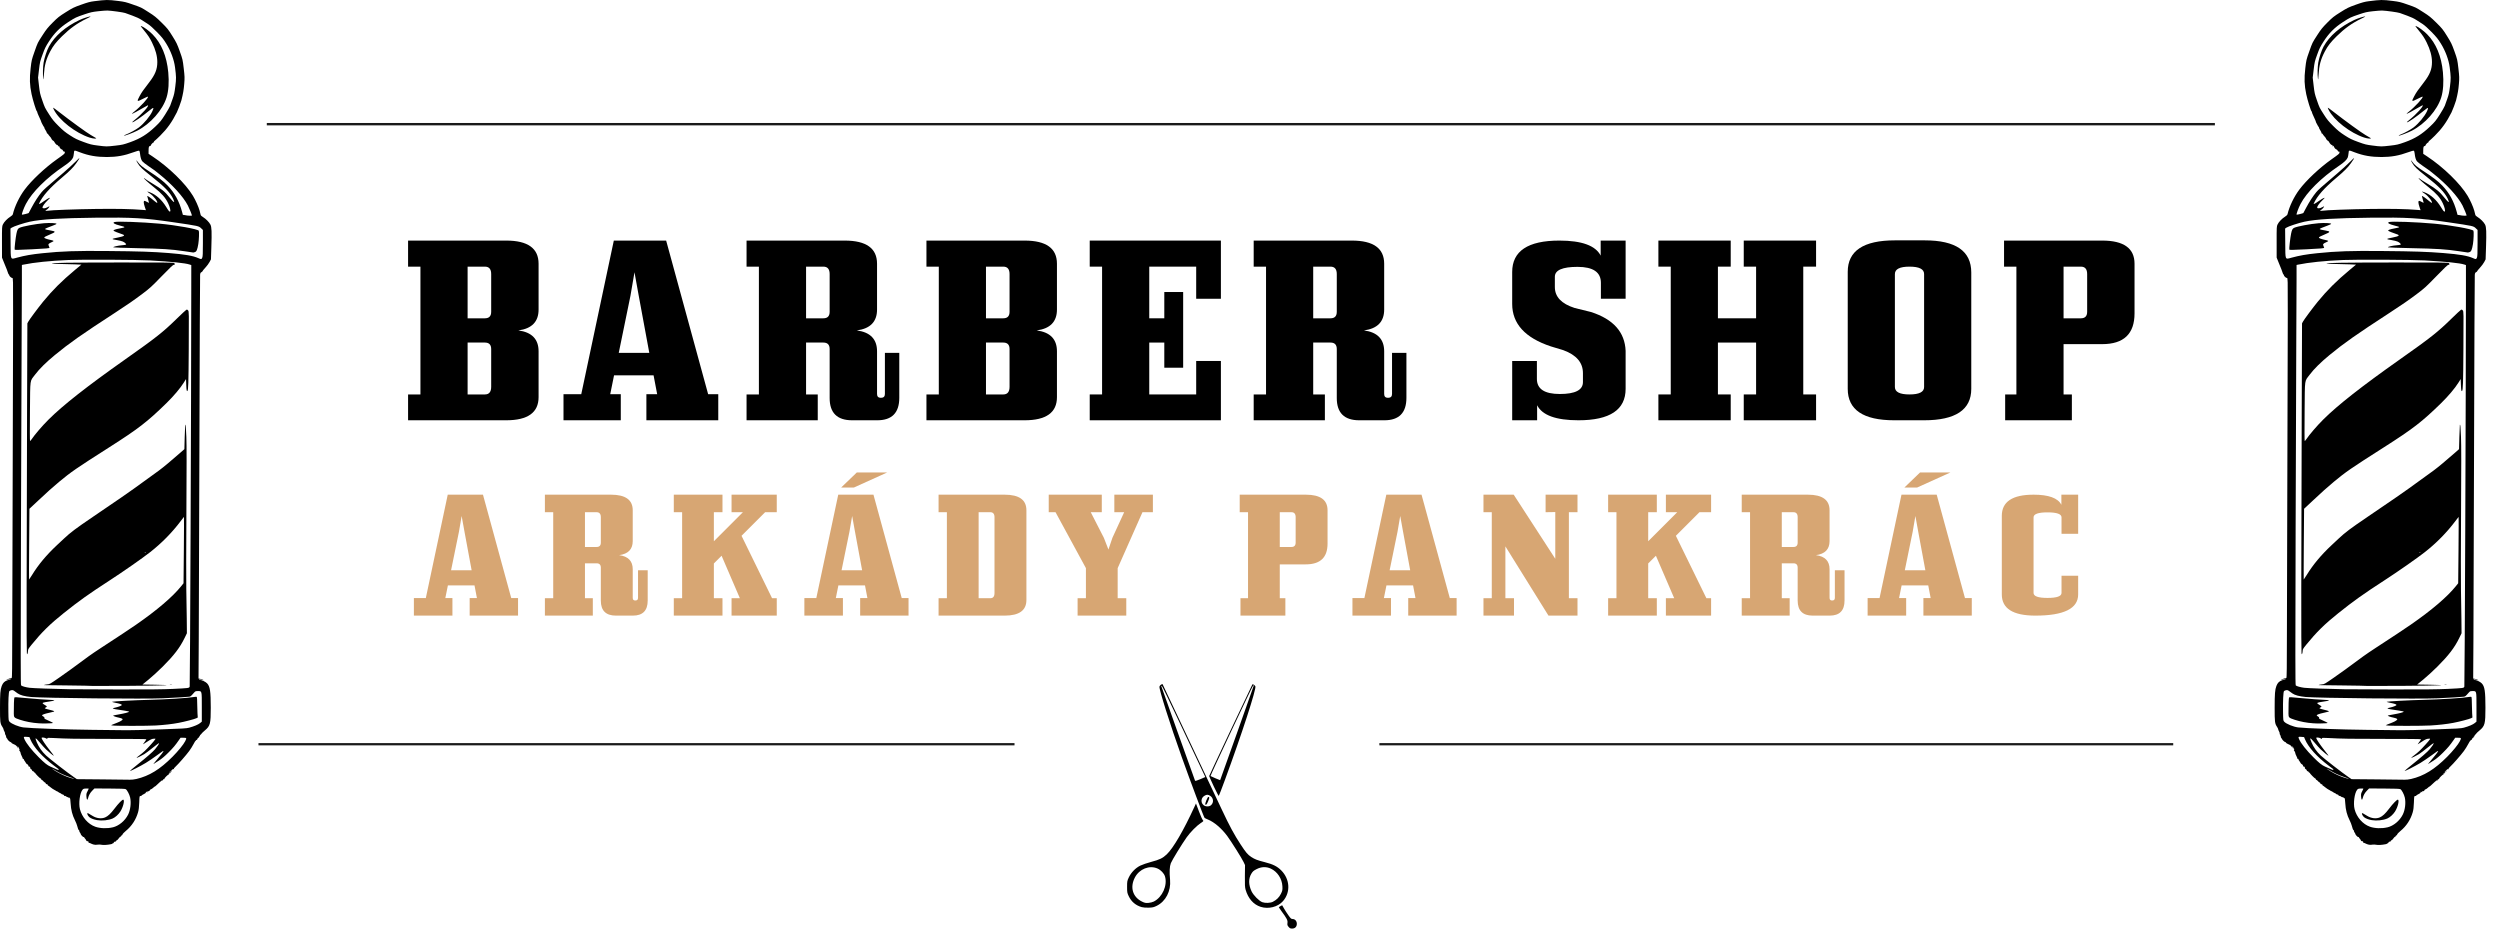 <?xml version="1.0" encoding="UTF-8" standalone="no"?>
<!DOCTYPE svg PUBLIC "-//W3C//DTD SVG 1.1//EN" "http://www.w3.org/Graphics/SVG/1.1/DTD/svg11.dtd">
<svg width="100%" height="100%" viewBox="0 0 175 65" version="1.1" xmlns="http://www.w3.org/2000/svg" xmlns:xlink="http://www.w3.org/1999/xlink" xml:space="preserve" xmlns:serif="http://www.serif.com/" style="fill-rule:evenodd;clip-rule:evenodd;stroke-linejoin:round;stroke-miterlimit:2;">
    <g id="layer1" transform="matrix(1,0,0,1,-4.06442e-06,-3.003)">
        <path id="path600-0-4-5-3-9-4" d="M6.549,62.12C6.481,62.101 6.391,62.066 6.349,62.041C6.307,62.016 6.255,62 6.234,62.004C6.213,62.01 6.196,61.984 6.196,61.949C6.196,61.903 6.176,61.887 6.119,61.887C6.075,61.887 6.042,61.869 6.042,61.845C6.042,61.822 6.008,61.766 5.966,61.72C5.923,61.675 5.889,61.624 5.889,61.607C5.889,61.59 5.875,61.585 5.857,61.596C5.821,61.618 5.645,61.432 5.644,61.37C5.644,61.348 5.623,61.309 5.598,61.284C5.572,61.258 5.552,61.211 5.552,61.179C5.552,61.146 5.541,61.119 5.528,61.119C5.496,61.119 5.437,60.977 5.4,60.806C5.382,60.726 5.313,60.553 5.246,60.421C5.062,60.054 4.97,59.697 4.944,59.248C4.928,58.968 4.912,58.867 4.884,58.872C4.863,58.878 4.845,58.856 4.844,58.826C4.842,58.78 4.838,58.781 4.815,58.834C4.793,58.885 4.789,58.887 4.787,58.842C4.785,58.813 4.767,58.797 4.745,58.805C4.723,58.813 4.676,58.793 4.639,58.758C4.602,58.724 4.552,58.704 4.525,58.715C4.494,58.727 4.478,58.715 4.478,58.684C4.478,58.653 4.443,58.627 4.386,58.615C4.335,58.606 4.294,58.586 4.294,58.572C4.294,58.559 4.263,58.538 4.225,58.527C4.187,58.515 4.111,58.472 4.056,58.431C4.001,58.39 3.956,58.368 3.956,58.381C3.955,58.394 3.945,58.391 3.933,58.373C3.92,58.356 3.86,58.318 3.799,58.289C3.738,58.26 3.62,58.182 3.539,58.114C3.457,58.047 3.379,57.991 3.366,57.991C3.353,57.991 3.343,57.971 3.343,57.945C3.343,57.919 3.315,57.899 3.278,57.899C3.24,57.899 3.208,57.875 3.198,57.838C3.189,57.804 3.166,57.776 3.146,57.776C3.126,57.776 3.076,57.736 3.034,57.686C2.993,57.636 2.942,57.594 2.921,57.594C2.9,57.594 2.882,57.571 2.882,57.546C2.882,57.521 2.866,57.5 2.846,57.5C2.803,57.5 2.453,57.144 2.453,57.099C2.453,57.081 2.439,57.075 2.422,57.086C2.405,57.096 2.391,57.086 2.391,57.058C2.391,57.032 2.356,57.002 2.313,56.991C2.267,56.98 2.241,56.955 2.249,56.933C2.257,56.912 2.23,56.877 2.19,56.855C2.124,56.82 2.1,56.77 2.112,56.695C2.113,56.683 2.088,56.672 2.054,56.672C2.019,56.672 1.993,56.652 1.993,56.624C1.993,56.573 1.92,56.485 1.879,56.486C1.865,56.486 1.822,56.428 1.782,56.357C1.742,56.285 1.695,56.218 1.678,56.208C1.661,56.197 1.658,56.17 1.672,56.149C1.689,56.121 1.681,56.115 1.645,56.129C1.612,56.141 1.594,56.134 1.594,56.105C1.594,56.081 1.559,55.997 1.517,55.917C1.475,55.838 1.441,55.743 1.441,55.707C1.441,55.67 1.414,55.612 1.382,55.577C1.336,55.528 1.331,55.505 1.359,55.476C1.386,55.446 1.386,55.434 1.357,55.423C1.335,55.415 1.318,55.393 1.317,55.373C1.317,55.353 1.295,55.31 1.269,55.276C1.224,55.217 1.223,55.219 1.24,55.306L1.257,55.399L1.219,55.319C1.163,55.204 1.106,55.157 0.943,55.09C0.862,55.057 0.797,55.013 0.797,54.992C0.797,54.97 0.776,54.954 0.75,54.954C0.701,54.954 0.521,54.787 0.521,54.742C0.521,54.728 0.5,54.699 0.475,54.678C0.449,54.657 0.429,54.61 0.429,54.573C0.429,54.537 0.407,54.477 0.381,54.439C0.355,54.401 0.341,54.358 0.351,54.342C0.36,54.326 0.341,54.264 0.306,54.203C0.272,54.142 0.245,54.072 0.245,54.047C0.245,54.022 0.209,53.948 0.166,53.882C0.012,53.65 -0.001,53.545 0,52.548C0.001,51.554 0.022,51.284 0.12,51.022C0.205,50.796 0.326,50.679 0.543,50.615C0.64,50.586 0.748,50.55 0.781,50.535C0.881,50.492 0.645,50.535 0.521,50.586C0.423,50.624 0.419,50.623 0.474,50.58C0.507,50.555 0.59,50.52 0.658,50.502C0.726,50.485 0.798,50.465 0.818,50.458C0.847,50.449 0.856,49.729 0.858,47.307C0.859,45.581 0.873,40.441 0.889,35.885C0.905,31.329 0.918,26.445 0.918,25.032C0.919,22.462 0.919,22.462 0.857,22.462C0.788,22.462 0.643,22.324 0.643,22.258C0.643,22.236 0.632,22.217 0.617,22.217C0.603,22.217 0.574,22.158 0.553,22.086C0.532,22.015 0.497,21.915 0.475,21.864C0.453,21.813 0.369,21.606 0.287,21.404L0.14,21.036L0.138,19.946C0.137,18.89 0.139,18.853 0.204,18.712C0.284,18.54 0.516,18.299 0.729,18.168C0.833,18.104 0.889,18.047 0.902,17.99C1.028,17.451 1.353,16.776 1.725,16.277C2.211,15.626 3.148,14.745 3.982,14.155C4.51,13.782 4.54,13.756 4.54,13.672C4.54,13.619 4.526,13.603 4.494,13.615C4.465,13.626 4.436,13.604 4.413,13.553C4.393,13.509 4.363,13.473 4.348,13.473C4.302,13.473 4.171,13.36 4.193,13.339C4.204,13.328 4.195,13.319 4.175,13.319C4.154,13.319 4.144,13.308 4.152,13.295C4.161,13.282 4.154,13.25 4.139,13.226C4.12,13.195 4.111,13.193 4.11,13.22C4.11,13.241 4.096,13.258 4.079,13.258C4.062,13.258 4.049,13.229 4.049,13.195C4.049,13.158 4.035,13.14 4.016,13.152C3.98,13.174 3.871,13.066 3.806,12.942C3.782,12.896 3.749,12.859 3.734,12.859C3.699,12.859 3.591,12.733 3.589,12.69C3.589,12.673 3.542,12.611 3.487,12.552C3.431,12.493 3.376,12.42 3.364,12.389C3.353,12.359 3.329,12.342 3.313,12.353C3.296,12.363 3.282,12.345 3.282,12.313C3.282,12.281 3.24,12.194 3.19,12.12C3.14,12.045 3.098,11.96 3.098,11.931C3.098,11.901 3.087,11.877 3.074,11.877C3.062,11.877 3.032,11.832 3.008,11.778C2.985,11.723 2.951,11.659 2.932,11.635C2.914,11.612 2.898,11.577 2.897,11.559C2.895,11.522 2.842,11.401 2.696,11.087C2.647,10.982 2.607,10.876 2.607,10.852C2.607,10.828 2.596,10.804 2.584,10.798C2.536,10.777 2.296,10.003 2.21,9.592C2.077,8.957 2.061,8.505 2.144,7.78C2.209,7.218 2.218,7.18 2.412,6.631C2.651,5.957 2.618,6.025 2.989,5.45C3.239,5.062 3.348,4.926 3.686,4.586C4.049,4.222 4.139,4.15 4.607,3.856C5.082,3.557 5.171,3.513 5.684,3.331C6.129,3.171 6.31,3.123 6.58,3.089C7.45,2.979 7.53,2.978 8.275,3.07C8.715,3.125 8.818,3.15 9.298,3.319C9.928,3.542 9.84,3.499 10.415,3.863C10.814,4.116 10.933,4.212 11.313,4.587C11.719,4.988 11.775,5.057 12.067,5.526C12.355,5.986 12.402,6.084 12.586,6.6C12.785,7.157 12.79,7.179 12.861,7.789C12.929,8.368 12.931,8.444 12.896,8.879C12.863,9.292 12.819,9.546 12.695,10.036C12.66,10.176 12.453,10.723 12.381,10.865C12.039,11.546 11.701,12.019 11.212,12.502C11.044,12.669 10.875,12.826 10.837,12.851C10.799,12.876 10.768,12.916 10.768,12.939C10.768,12.963 10.753,12.982 10.735,12.982C10.693,12.982 10.555,13.139 10.554,13.189C10.553,13.21 10.527,13.227 10.495,13.227C10.423,13.227 10.4,13.307 10.4,13.568L10.399,13.77L10.668,13.948C11.812,14.704 12.991,15.852 13.509,16.715C13.692,17.02 13.887,17.456 13.972,17.748C14.015,17.898 14.05,18.038 14.05,18.06C14.05,18.082 14.121,18.143 14.207,18.196C14.412,18.322 14.641,18.554 14.728,18.722C14.818,18.897 14.831,19.219 14.794,20.33L14.767,21.158L14.67,21.342C14.617,21.443 14.484,21.623 14.373,21.741C14.263,21.859 14.173,21.97 14.173,21.989C14.173,22.008 14.14,22.038 14.1,22.056C14.042,22.083 14.022,22.121 14.008,22.237C13.998,22.319 13.976,27.473 13.96,33.691C13.943,39.909 13.922,46.235 13.913,47.749L13.897,50.501L14.012,50.522C14.075,50.533 14.162,50.562 14.204,50.586L14.281,50.629L14.204,50.607C14.015,50.555 13.928,50.543 13.928,50.569C13.928,50.584 13.955,50.596 13.988,50.596C14.116,50.596 14.391,50.727 14.495,50.836C14.703,51.056 14.754,51.389 14.754,52.544C14.754,53.672 14.716,53.819 14.34,54.134C14.223,54.233 14.122,54.329 14.115,54.349C14.107,54.369 14.077,54.403 14.046,54.425C14.015,54.447 13.989,54.485 13.989,54.51C13.989,54.534 13.975,54.554 13.958,54.554C13.941,54.554 13.928,54.575 13.928,54.6C13.928,54.626 13.908,54.647 13.885,54.647C13.861,54.647 13.834,54.681 13.823,54.723C13.812,54.765 13.783,54.8 13.758,54.8C13.733,54.8 13.713,54.816 13.713,54.836C13.713,54.855 13.705,54.864 13.695,54.854C13.686,54.845 13.62,54.949 13.549,55.087C13.478,55.225 13.341,55.444 13.244,55.575C13.028,55.867 12.487,56.486 12.288,56.668C12.174,56.772 12.151,56.808 12.183,56.831C12.213,56.852 12.207,56.855 12.162,56.842C12.118,56.83 12.073,56.851 12.013,56.914C11.966,56.963 11.929,57.012 11.931,57.022C11.943,57.099 11.925,57.132 11.869,57.132C11.824,57.132 11.81,57.146 11.822,57.177C11.831,57.203 11.827,57.22 11.813,57.216C11.772,57.204 11.504,57.468 11.504,57.52C11.504,57.55 11.487,57.561 11.458,57.55C11.426,57.537 11.412,57.55 11.411,57.601C11.411,57.647 11.403,57.656 11.386,57.63C11.368,57.601 11.316,57.635 11.195,57.745C11.103,57.83 10.984,57.941 10.929,57.992C10.874,58.043 10.829,58.076 10.829,58.065C10.829,58.054 10.784,58.088 10.73,58.142C10.675,58.195 10.6,58.246 10.561,58.256C10.523,58.266 10.492,58.29 10.492,58.311C10.492,58.368 10.347,58.427 10.325,58.38C10.315,58.36 10.313,58.375 10.321,58.417C10.331,58.472 10.326,58.482 10.299,58.455C10.256,58.412 10.205,58.409 10.231,58.449C10.241,58.466 10.232,58.48 10.212,58.48C10.191,58.48 10.183,58.489 10.194,58.5C10.205,58.512 10.146,58.553 10.061,58.594C9.977,58.634 9.908,58.68 9.908,58.696C9.908,58.713 9.876,58.725 9.836,58.725C9.764,58.725 9.763,58.725 9.747,59.178C9.734,59.507 9.712,59.694 9.664,59.861C9.517,60.377 9.218,60.833 8.804,61.171C8.688,61.265 8.585,61.375 8.575,61.415C8.565,61.454 8.536,61.487 8.51,61.487C8.484,61.487 8.471,61.5 8.481,61.515C8.49,61.531 8.472,61.552 8.44,61.562C8.408,61.572 8.345,61.635 8.301,61.702C8.256,61.769 8.2,61.824 8.175,61.824C8.15,61.824 8.129,61.845 8.129,61.87C8.129,61.898 8.1,61.916 8.056,61.916C8.009,61.916 7.977,61.938 7.967,61.978C7.958,62.012 7.929,62.039 7.902,62.039C7.875,62.039 7.853,62.051 7.853,62.065C7.853,62.103 7.317,62.173 7.204,62.148C7.064,62.119 6.908,62.113 6.779,62.135C6.72,62.145 6.617,62.141 6.549,62.119L6.549,62.12ZM7.895,60.918C8.326,60.812 8.746,60.463 8.966,60.029C9.13,59.703 9.191,59.201 9.111,58.833C9.063,58.613 8.892,58.29 8.799,58.244C8.743,58.217 8.428,58.205 7.666,58.201L6.61,58.195L6.468,58.339C6.312,58.496 6.214,58.669 6.163,58.875C6.118,59.058 6.064,58.998 6.049,58.748C6.039,58.58 6.049,58.535 6.132,58.38C6.184,58.283 6.217,58.202 6.204,58.201L6.012,58.201C5.87,58.207 5.832,58.218 5.777,58.285C5.589,58.511 5.492,59.238 5.595,59.646C5.735,60.204 6.167,60.697 6.671,60.874C7.016,60.995 7.499,61.011 7.895,60.915L7.895,60.918ZM6.794,60.412C6.58,60.376 6.386,60.303 6.271,60.216C6.171,60.14 6.079,59.969 6.117,59.931C6.139,59.909 6.162,59.921 6.483,60.117C6.767,60.291 7.102,60.331 7.358,60.222C7.555,60.138 7.748,59.957 8.004,59.62C8.288,59.244 8.566,58.96 8.628,58.98C8.741,59.017 8.621,59.505 8.421,59.815C8.291,60.018 8.07,60.218 7.89,60.296C7.59,60.425 7.15,60.472 6.794,60.412ZM9.547,57.532C10.444,57.323 11.204,56.856 12.076,55.977C12.476,55.574 12.844,55.122 12.964,54.886C13.078,54.661 13.07,54.646 12.837,54.646L12.637,54.646L12.538,54.789C12.273,55.172 12.137,55.334 11.796,55.676C11.54,55.934 11.333,56.108 11.12,56.246C10.718,56.508 10.708,56.513 10.769,56.439C10.943,56.225 11.122,56.009 11.137,55.996C11.198,55.94 11.442,55.617 11.442,55.592C11.442,55.543 11.405,55.566 10.968,55.889C10.739,56.058 10.397,56.29 10.207,56.405C9.834,56.631 9.118,56.996 9.094,56.972C9.086,56.964 9.305,56.777 9.582,56.557C10.256,56.019 10.705,55.628 10.852,55.452C11.016,55.255 11.135,55.076 11.135,55.026C11.135,55.003 10.944,55.141 10.71,55.332C10.476,55.524 10.201,55.73 10.1,55.792C9.893,55.918 9.573,56.07 9.555,56.052C9.548,56.046 9.635,55.972 9.748,55.889C9.862,55.806 10.035,55.661 10.135,55.568C10.348,55.368 10.817,54.848 10.864,54.761C10.895,54.702 10.889,54.7 10.747,54.714C10.631,54.725 10.539,54.767 10.322,54.91C10.17,55.01 10.034,55.096 10.019,55.103C10.004,55.109 10.049,55.039 10.119,54.947C10.189,54.854 10.246,54.766 10.246,54.751C10.246,54.735 9.212,54.724 7.707,54.726C5.352,54.726 4.739,54.719 3.703,54.662C3.346,54.643 3.312,54.645 3.312,54.693C3.312,54.742 3.307,54.742 3.233,54.694C3.189,54.665 3.099,54.637 3.033,54.631C2.935,54.622 2.913,54.631 2.913,54.674C2.913,54.734 3.182,55.139 3.436,55.46C3.693,55.784 3.781,55.905 3.761,55.905C3.732,55.905 3.401,55.632 3.225,55.463C3.134,55.377 2.934,55.156 2.78,54.971C2.467,54.599 2.423,54.598 2.577,54.966C2.721,55.311 2.932,55.611 3.225,55.888C3.471,56.121 4.746,57.11 5.183,57.408L5.383,57.544L7.131,57.56C8.093,57.568 8.973,57.579 9.086,57.583C9.207,57.589 9.397,57.566 9.547,57.531L9.547,57.532ZM4.877,57.396C4.484,57.262 4.183,57.122 3.842,56.915C3.577,56.754 3.599,56.793 3.872,56.968C4.174,57.162 4.593,57.357 4.907,57.45C5.316,57.571 5.299,57.541 4.876,57.396L4.877,57.396ZM11.896,57.023C11.887,57.014 11.87,57.031 11.858,57.061C11.842,57.105 11.845,57.109 11.875,57.078C11.896,57.057 11.906,57.032 11.896,57.023L11.896,57.023ZM4.105,56.843C4.099,56.838 3.949,56.726 3.772,56.593C2.959,55.982 2.356,55.309 2.123,54.754L2.059,54.6L1.885,54.584C1.654,54.563 1.636,54.579 1.709,54.742C1.846,55.05 2.203,55.502 2.713,56.013C3.107,56.407 3.302,56.564 3.528,56.665C4.101,56.923 4.09,56.919 4.105,56.879C4.111,56.864 4.111,56.848 4.105,56.844L4.105,56.843ZM11.181,54.063C12.796,54.008 13.05,53.993 13.246,53.94C13.596,53.844 13.881,53.723 14.009,53.616L14.127,53.517L14.127,52.503C14.127,51.328 14.139,51.379 13.847,51.379C13.688,51.379 13.672,51.386 13.571,51.502C13.369,51.735 13.344,51.755 13.245,51.772C13.14,51.79 12.37,51.837 11.411,51.883C10.227,51.941 3.02,51.869 2.173,51.792C1.731,51.751 1.41,51.665 1.239,51.541C1.162,51.485 1.055,51.408 1.002,51.369C0.925,51.313 0.88,51.302 0.796,51.317C0.737,51.328 0.673,51.357 0.653,51.382C0.603,51.447 0.574,52.069 0.586,52.811C0.596,53.438 0.597,53.446 0.673,53.527C0.814,53.678 1.306,53.879 1.64,53.922C2.112,53.983 4.675,54.074 6.457,54.092C7.537,54.104 8.627,54.115 8.88,54.119C9.133,54.124 10.169,54.097 11.181,54.062L11.181,54.063ZM7.883,53.788L7.776,53.767L7.883,53.72C7.942,53.694 8.087,53.637 8.205,53.592C8.323,53.548 8.462,53.478 8.512,53.437C8.593,53.371 8.599,53.357 8.558,53.318C8.533,53.294 8.426,53.258 8.32,53.238C8.114,53.199 7.897,53.119 7.924,53.092C7.933,53.083 8.097,53.049 8.289,53.017C8.717,52.944 9.034,52.861 9.034,52.82C9.034,52.804 8.868,52.768 8.665,52.739C8.103,52.662 7.881,52.618 7.899,52.59C7.908,52.576 7.994,52.548 8.091,52.529C8.292,52.488 8.527,52.393 8.527,52.352C8.527,52.306 8.391,52.258 8.099,52.203C7.946,52.173 7.832,52.14 7.845,52.129C7.879,52.099 9.498,52.012 10.399,51.992C11.6,51.966 13.213,51.864 13.603,51.79C13.717,51.769 13.761,51.771 13.779,51.801C13.792,51.822 13.804,52.019 13.804,52.238C13.805,52.457 13.814,52.77 13.824,52.933L13.844,53.229L13.75,53.278C13.631,53.339 12.937,53.52 12.508,53.602C12.049,53.689 11.516,53.75 10.905,53.787C10.327,53.821 8.052,53.823 7.883,53.787L7.883,53.788ZM2.698,53.633C2.255,53.604 1.788,53.515 1.394,53.385C0.99,53.251 0.968,53.229 0.966,52.954C0.962,52.433 0.983,51.867 1.007,51.829C1.028,51.796 1.145,51.801 1.658,51.854C2.208,51.91 3.483,52.005 3.718,52.007C3.765,52.008 3.803,52.02 3.803,52.034C3.803,52.048 3.631,52.084 3.422,52.114C2.981,52.178 2.929,52.2 3.025,52.277C3.061,52.306 3.133,52.354 3.186,52.382C3.302,52.446 3.305,52.478 3.203,52.525C3.16,52.544 3.132,52.573 3.142,52.589C3.151,52.604 3.287,52.646 3.443,52.681C3.598,52.717 3.746,52.759 3.771,52.774C3.829,52.81 3.816,52.815 3.44,52.898C3.12,52.968 2.944,53.032 2.944,53.079C2.944,53.097 2.984,53.132 3.033,53.157C3.096,53.19 3.118,53.22 3.107,53.261C3.095,53.309 3.144,53.34 3.401,53.45C3.572,53.523 3.711,53.594 3.711,53.608C3.711,53.622 3.617,53.634 3.504,53.634C3.39,53.634 3.248,53.64 3.189,53.646C3.13,53.652 2.909,53.646 2.698,53.633L2.698,53.633ZM12.117,51.226C13.245,51.17 13.236,51.172 13.278,51.064C13.305,50.992 13.385,31.154 13.389,23.26L13.39,21.558L13.268,21.518C12.961,21.417 11.982,21.316 10.491,21.233C9.566,21.181 5.783,21.161 4.8,21.203C3.497,21.258 2.378,21.373 1.632,21.529L1.532,21.55L1.532,22.551C1.532,23.101 1.525,24.794 1.516,26.313C1.508,27.832 1.486,33.995 1.468,40.009C1.442,49.036 1.443,50.95 1.477,50.981C1.539,51.04 1.8,51.113 2.069,51.148C2.301,51.178 3.818,51.233 4.892,51.25C5.162,51.255 6.688,51.26 8.282,51.265C10.488,51.27 11.405,51.259 12.117,51.226L12.117,51.226ZM6.441,51.017C6.433,51.009 5.68,50.994 4.769,50.984C3.858,50.974 3.105,50.965 3.097,50.963C3.04,50.953 3.229,50.908 3.338,50.906C3.459,50.906 3.535,50.86 4.136,50.443C4.721,50.036 5.052,49.796 6.211,48.939C6.363,48.827 6.763,48.555 7.101,48.336C8.247,47.591 9.094,47.03 9.54,46.721C10.986,45.718 12.076,44.789 12.674,44.047L12.847,43.832L12.869,41.5C12.882,40.218 12.885,39.175 12.877,39.184C12.868,39.192 12.768,39.323 12.653,39.475C12.041,40.287 11.322,41.017 10.507,41.657C9.967,42.08 8.621,43.02 7.699,43.617C6.205,44.586 5.533,45.064 4.451,45.929C3.504,46.685 2.924,47.255 2.214,48.129C1.997,48.396 1.962,48.455 1.96,48.559C1.958,48.625 1.946,48.707 1.933,48.741L1.907,48.802L1.881,48.741C1.853,48.676 1.858,42.389 1.894,31.958L1.916,25.638L1.985,25.51C2.065,25.36 2.673,24.542 3.019,24.119C3.681,23.311 4.33,22.664 5.248,21.9L5.697,21.527L5.264,21.508C5.026,21.497 4.582,21.485 4.278,21.482C3.975,21.478 3.692,21.465 3.649,21.452C3.479,21.402 4.848,21.38 8.408,21.377C11.528,21.375 12.147,21.38 12.189,21.416C12.264,21.477 12.252,21.542 12.166,21.542C12.109,21.542 11.909,21.73 11.314,22.343C10.605,23.074 10.487,23.182 9.954,23.581C9.375,24.016 8.919,24.332 8.068,24.886C5.706,26.421 4.862,27.015 3.84,27.856C3.227,28.361 2.747,28.836 2.461,29.22C2.075,29.737 2.12,29.419 2.097,31.799C2.085,32.996 2.088,33.876 2.103,33.875C2.118,33.875 2.165,33.824 2.207,33.761C2.438,33.418 2.953,32.818 3.401,32.371C4.408,31.367 6.088,30.048 8.752,28.169C10.935,26.63 11.411,26.255 12.404,25.283C12.722,24.972 13.01,24.704 13.044,24.688C13.094,24.665 13.119,24.674 13.168,24.734C13.228,24.809 13.229,24.842 13.212,27.463C13.196,29.888 13.183,30.304 13.117,30.37C13.071,30.416 13.052,30.312 13.037,29.939L13.022,29.535L12.869,29.78C12.622,30.178 12.156,30.729 11.652,31.222C10.314,32.531 9.685,33.016 7.638,34.32C5.345,35.781 4.969,36.04 4.139,36.731C3.677,37.116 3.287,37.466 2.652,38.064C2.416,38.286 2.186,38.501 2.141,38.542L2.06,38.616L2.041,41.093C2.03,42.456 2.028,43.571 2.035,43.571C2.042,43.571 2.135,43.429 2.241,43.256C2.685,42.529 3.251,41.852 3.987,41.163C4.147,41.014 4.361,40.813 4.463,40.718C4.942,40.268 5.295,40.002 6.503,39.183C6.984,38.856 7.522,38.489 7.699,38.367C7.877,38.245 8.249,37.99 8.528,37.801C8.97,37.5 9.674,36.997 10.579,36.336C10.725,36.23 10.975,36.048 11.136,35.932C11.409,35.734 12.051,35.199 12.646,34.673L12.907,34.443L12.929,33.6C12.941,33.136 12.957,32.75 12.964,32.743C13.002,32.704 13.014,32.84 13.044,33.589C13.067,34.164 13.069,35.756 13.048,38.861C13.033,41.308 13.029,43.745 13.041,44.276C13.053,44.808 13.067,45.712 13.073,46.287L13.083,47.33L12.921,47.664C12.593,48.339 12.177,48.883 11.381,49.676C11.085,49.971 10.647,50.372 10.408,50.566L9.973,50.919L10.884,50.934C12.43,50.96 11.573,50.994 8.91,51.013C7.561,51.023 6.449,51.025 6.441,51.019L6.441,51.017ZM10.199,41.669C10.21,41.651 10.198,41.646 10.171,41.657C10.117,41.677 10.108,41.699 10.152,41.699C10.168,41.699 10.189,41.685 10.199,41.669L10.199,41.669ZM11.895,50.912C11.933,50.905 11.995,50.905 12.033,50.912C12.071,50.919 12.04,50.926 11.964,50.926C11.888,50.926 11.857,50.92 11.895,50.912ZM14.159,21.037C14.194,20.952 14.203,20.745 14.203,20.015L14.203,19.1L14.104,19.005C13.904,18.815 13.965,18.829 12.086,18.553C10.126,18.264 9.24,18.213 6.717,18.241C4.253,18.268 2.881,18.351 2.086,18.522C1.671,18.612 0.943,18.852 0.819,18.94L0.732,19.002L0.741,20.01C0.752,21.252 0.715,21.166 1.188,21.039C1.761,20.885 2.201,20.809 2.974,20.728C4.344,20.586 5.339,20.553 7.546,20.574C9.746,20.594 10.697,20.626 11.81,20.716C12.958,20.808 13.505,20.903 13.897,21.077C14.086,21.162 14.108,21.159 14.159,21.037L14.159,21.037ZM12.915,20.589C11.956,20.448 11.378,20.411 9.617,20.375C8.705,20.356 7.949,20.33 7.935,20.317C7.895,20.278 8.26,20.191 8.543,20.171C8.688,20.161 8.813,20.14 8.823,20.124C8.85,20.08 8.739,19.974 8.602,19.913C8.533,19.882 8.349,19.836 8.191,19.81C7.763,19.741 7.768,19.729 8.264,19.628C8.723,19.535 8.792,19.475 8.535,19.393C8.268,19.308 7.945,19.173 7.945,19.148C7.945,19.097 8.069,19.053 8.382,18.993C8.815,18.909 8.817,18.901 8.414,18.799C7.999,18.693 7.853,18.602 8.012,18.547C8.193,18.484 9.926,18.546 11.163,18.659C12.332,18.766 13.843,19.038 13.915,19.154C13.95,19.211 13.929,19.808 13.881,20.087C13.814,20.482 13.761,20.61 13.645,20.65C13.593,20.668 13.542,20.682 13.531,20.68C13.521,20.679 13.244,20.638 12.915,20.589L12.915,20.589ZM1.026,20.468C1.003,20.431 1.091,19.64 1.15,19.361C1.208,19.083 1.248,19.007 1.366,18.95C1.581,18.849 2.501,18.676 3.075,18.629C3.485,18.596 3.956,18.618 3.956,18.671C3.956,18.69 3.842,18.745 3.703,18.794C3.564,18.843 3.374,18.917 3.281,18.958C3.077,19.048 3.094,19.059 3.536,19.135C3.928,19.202 3.922,19.239 3.498,19.416C3.179,19.55 3.097,19.595 3.097,19.64C3.097,19.675 3.301,19.75 3.511,19.793C3.798,19.852 3.81,19.87 3.618,19.955C3.389,20.056 3.356,20.1 3.417,20.219C3.444,20.27 3.465,20.325 3.465,20.342C3.465,20.384 3.268,20.402 2.223,20.454C1.135,20.507 1.051,20.508 1.026,20.468L1.026,20.468ZM13.436,18.092C13.436,18.038 13.253,17.586 13.151,17.388C12.832,16.769 12.037,15.898 11.151,15.192C10.999,15.071 10.852,14.954 10.824,14.931C10.796,14.909 10.606,14.777 10.4,14.637C10.195,14.498 9.995,14.341 9.957,14.289C9.879,14.184 9.829,14.008 9.8,13.744C9.788,13.629 9.766,13.564 9.734,13.552C9.708,13.542 9.54,13.589 9.36,13.656C8.719,13.894 8.166,13.994 7.484,13.995C6.766,13.995 6.203,13.897 5.605,13.668C5.165,13.5 5.196,13.495 5.172,13.732C5.16,13.843 5.137,13.971 5.119,14.017C5.056,14.183 4.869,14.363 4.508,14.606C3.253,15.451 2.242,16.455 1.809,17.286C1.661,17.569 1.505,17.997 1.538,18.03C1.553,18.045 1.991,17.938 2.008,17.915C2.011,17.91 2.099,17.745 2.204,17.547C2.43,17.121 2.689,16.721 2.91,16.457C3.064,16.274 3.199,16.154 4.416,15.114C4.712,14.862 5.104,14.503 5.289,14.317C5.639,13.965 5.648,13.984 5.341,14.424C5.139,14.715 4.859,14.996 4.34,15.432C3.474,16.159 2.962,16.739 2.734,17.254C2.706,17.319 2.83,17.261 3.021,17.121C3.24,16.961 3.437,16.848 3.496,16.848C3.514,16.848 3.446,16.925 3.344,17.02C3.144,17.207 2.974,17.44 2.974,17.528C2.974,17.614 3.169,17.602 3.332,17.506C3.405,17.463 3.465,17.438 3.465,17.45C3.465,17.496 3.308,17.673 3.251,17.692C3.136,17.728 3.183,17.777 3.311,17.757C3.603,17.71 5.29,17.647 6.748,17.629C8.196,17.611 9.198,17.631 9.977,17.695L10.214,17.715L10.138,17.491C10.047,17.224 10.037,17.063 10.113,17.063C10.141,17.063 10.223,17.098 10.297,17.141C10.37,17.184 10.43,17.206 10.43,17.19C10.43,17.173 10.402,17.073 10.369,16.966C10.335,16.859 10.308,16.753 10.307,16.73C10.307,16.684 10.531,16.838 10.807,17.073C10.904,17.156 10.992,17.216 11.002,17.207C11.072,17.136 10.746,16.714 10.497,16.554C10.394,16.488 10.31,16.424 10.309,16.413C10.308,16.402 10.393,16.426 10.499,16.467C10.928,16.634 11.328,16.993 11.625,17.477C11.814,17.787 11.867,17.846 11.912,17.802C11.958,17.756 11.889,17.481 11.768,17.228C11.579,16.836 11.332,16.556 10.791,16.122C10.37,15.785 10.053,15.497 10.076,15.473C10.085,15.464 10.123,15.486 10.161,15.521C10.199,15.556 10.43,15.704 10.675,15.851C11.338,16.248 11.54,16.414 11.882,16.841C12.179,17.212 12.273,17.244 12.12,16.922C11.904,16.471 11.518,16.069 10.606,15.351C9.947,14.831 9.778,14.668 9.629,14.409C9.513,14.209 9.515,14.167 9.633,14.328C9.794,14.55 9.959,14.687 10.439,14.996C11.064,15.398 11.446,15.692 11.74,15.999C12.222,16.501 12.549,17.099 12.746,17.836L12.801,18.042L12.942,18.061C13.02,18.072 13.097,18.085 13.114,18.091C13.16,18.106 13.436,18.108 13.436,18.092L13.436,18.092ZM8.076,13.198C8.571,13.141 8.639,13.125 9.12,12.954C9.825,12.702 10.306,12.404 10.866,11.871C11.22,11.534 11.284,11.455 11.561,11.019C11.728,10.755 11.887,10.478 11.912,10.403C11.938,10.328 12.015,10.112 12.083,9.922C12.186,9.636 12.218,9.487 12.272,9.048C12.341,8.493 12.339,8.391 12.252,7.713C12.186,7.191 11.956,6.571 11.639,6.059C11.438,5.733 11.325,5.593 10.984,5.244C10.737,4.99 10.492,4.771 10.371,4.694C10.26,4.623 10.058,4.493 9.923,4.405C9.759,4.297 9.547,4.197 9.279,4.101C9.06,4.023 8.828,3.939 8.764,3.914C8.638,3.866 7.79,3.748 7.515,3.741C7.422,3.739 7.132,3.76 6.871,3.79C6.461,3.836 6.332,3.865 5.935,4C5.307,4.213 5.281,4.225 4.78,4.549C4.193,4.929 3.803,5.32 3.422,5.912C3.196,6.263 3.131,6.396 2.977,6.823C2.806,7.292 2.792,7.355 2.73,7.88L2.664,8.437L2.728,8.992C2.786,9.499 2.806,9.587 2.956,10.017C3.146,10.562 3.123,10.514 3.452,11.032C3.662,11.363 3.776,11.501 4.1,11.824C4.418,12.14 4.572,12.265 4.907,12.481C5.263,12.71 5.396,12.775 5.844,12.939C6.317,13.112 6.414,13.136 6.842,13.19C7.458,13.269 7.456,13.269 8.076,13.198L8.076,13.198ZM6.272,12.634C5.286,12.312 4.15,11.427 3.774,10.686C3.737,10.613 3.712,10.547 3.72,10.539C3.727,10.532 3.89,10.649 4.082,10.8C4.896,11.437 6.097,12.31 6.359,12.455C6.514,12.54 6.668,12.632 6.702,12.657C6.76,12.702 6.755,12.704 6.625,12.704C6.549,12.704 6.391,12.672 6.272,12.634L6.272,12.634ZM8.681,12.495C8.681,12.481 8.746,12.445 8.827,12.415C9.059,12.33 9.537,12.068 9.722,11.925C10.083,11.646 10.496,11.15 10.659,10.801C10.797,10.503 10.763,10.49 10.47,10.73C9.912,11.187 9.329,11.588 9.257,11.564C9.241,11.558 9.315,11.485 9.422,11.401C9.913,11.016 10.491,10.374 10.345,10.375C10.333,10.375 10.208,10.443 10.069,10.527C9.685,10.758 9.233,10.997 9.234,10.968C9.235,10.954 9.307,10.887 9.394,10.819C9.811,10.498 10.42,9.834 10.357,9.77C10.345,9.758 10.181,9.829 9.992,9.927C9.579,10.142 9.562,10.128 9.768,9.741C9.915,9.465 10.009,9.329 10.447,8.764C10.862,8.227 11.012,7.853 11.012,7.353C11.012,6.928 10.891,6.481 10.639,5.973C10.479,5.65 10.374,5.491 10.095,5.148C10,5.032 9.903,4.909 9.879,4.875C9.836,4.817 9.838,4.814 9.909,4.837C10.056,4.883 10.448,5.173 10.675,5.404C11.299,6.035 11.672,6.936 11.779,8.066C11.843,8.743 11.801,9.368 11.66,9.822C11.384,10.711 10.533,11.675 9.604,12.151C9.294,12.31 8.681,12.538 8.681,12.495L8.681,12.495ZM3.027,8.491C2.99,8.238 3.003,7.674 3.053,7.383C3.114,7.031 3.284,6.52 3.425,6.263C3.836,5.516 4.58,4.871 5.569,4.402C5.826,4.28 6.31,4.128 6.341,4.159C6.349,4.166 6.223,4.234 6.063,4.31C5.42,4.617 4.9,4.989 4.339,5.542C3.919,5.957 3.719,6.214 3.516,6.598C3.228,7.145 3.11,7.577 3.073,8.227C3.054,8.574 3.046,8.617 3.028,8.491L3.027,8.491ZM11.979,56.978C11.989,56.961 12.004,56.947 12.011,56.947C12.019,56.947 12.025,56.961 12.025,56.978C12.025,56.995 12.01,57.009 11.993,57.009C11.975,57.009 11.969,56.995 11.979,56.978Z" style="fill-rule:nonzero;"/>
        <rect id="rect646-1-0-4-5-6-8" x="18.093" y="55.02" width="52.923" height="0.158" style="fill:rgb(26,26,26);"/>
        <path id="path600-0-4-5-3-1" d="M165.775,62.12C165.707,62.101 165.618,62.066 165.575,62.042C165.533,62.016 165.481,62 165.46,62.004C165.439,62.011 165.422,61.984 165.422,61.949C165.422,61.903 165.402,61.887 165.345,61.887C165.301,61.887 165.269,61.869 165.269,61.845C165.269,61.822 165.234,61.766 165.192,61.72C165.15,61.675 165.115,61.624 165.115,61.607C165.115,61.59 165.101,61.585 165.083,61.596C165.047,61.618 164.871,61.432 164.87,61.37C164.87,61.348 164.849,61.309 164.824,61.284C164.798,61.258 164.778,61.211 164.778,61.179C164.778,61.146 164.767,61.119 164.755,61.119C164.722,61.119 164.664,60.977 164.626,60.806C164.608,60.726 164.539,60.553 164.473,60.421C164.288,60.054 164.196,59.697 164.17,59.248C164.154,58.968 164.138,58.866 164.11,58.872C164.089,58.878 164.071,58.856 164.07,58.826C164.068,58.78 164.064,58.781 164.042,58.834C164.02,58.885 164.015,58.886 164.013,58.842C164.011,58.813 163.994,58.797 163.971,58.805C163.95,58.813 163.902,58.793 163.866,58.758C163.829,58.724 163.778,58.704 163.752,58.715C163.721,58.726 163.704,58.715 163.704,58.684C163.704,58.653 163.669,58.627 163.612,58.615C163.561,58.605 163.52,58.586 163.52,58.572C163.52,58.559 163.489,58.538 163.451,58.527C163.413,58.515 163.337,58.472 163.282,58.431C163.227,58.39 163.182,58.368 163.182,58.381C163.182,58.394 163.171,58.391 163.159,58.373C163.146,58.355 163.086,58.317 163.025,58.289C162.964,58.26 162.847,58.182 162.765,58.114C162.683,58.047 162.605,57.991 162.592,57.991C162.579,57.991 162.569,57.971 162.569,57.945C162.569,57.918 162.541,57.899 162.505,57.899C162.466,57.899 162.434,57.874 162.424,57.838C162.416,57.804 162.392,57.776 162.372,57.776C162.352,57.776 162.302,57.736 162.261,57.686C162.219,57.636 162.168,57.594 162.147,57.594C162.126,57.594 162.109,57.571 162.109,57.546C162.109,57.521 162.092,57.5 162.073,57.5C162.029,57.5 161.679,57.144 161.679,57.099C161.679,57.081 161.665,57.075 161.648,57.086C161.631,57.096 161.618,57.086 161.618,57.058C161.618,57.032 161.582,57.002 161.539,56.991C161.494,56.98 161.467,56.955 161.475,56.933C161.484,56.912 161.457,56.877 161.416,56.855C161.35,56.82 161.326,56.77 161.338,56.695C161.34,56.683 161.314,56.672 161.28,56.672C161.245,56.672 161.219,56.652 161.219,56.624C161.219,56.573 161.146,56.485 161.105,56.486C161.092,56.486 161.048,56.428 161.008,56.357C160.968,56.285 160.922,56.218 160.905,56.207C160.888,56.197 160.885,56.17 160.898,56.149C160.916,56.121 160.908,56.115 160.871,56.129C160.838,56.141 160.82,56.134 160.82,56.105C160.82,56.081 160.786,55.997 160.744,55.917C160.701,55.838 160.667,55.743 160.667,55.707C160.667,55.67 160.64,55.612 160.608,55.577C160.562,55.528 160.557,55.505 160.585,55.475C160.612,55.446 160.612,55.434 160.583,55.423C160.562,55.415 160.544,55.393 160.544,55.373C160.543,55.353 160.521,55.31 160.495,55.276C160.451,55.217 160.449,55.219 160.466,55.306L160.484,55.398L160.445,55.319C160.389,55.204 160.332,55.157 160.169,55.09C160.089,55.057 160.023,55.013 160.023,54.992C160.023,54.97 160.002,54.954 159.976,54.954C159.927,54.954 159.747,54.787 159.747,54.742C159.747,54.728 159.726,54.699 159.701,54.678C159.676,54.657 159.655,54.61 159.655,54.573C159.655,54.537 159.634,54.476 159.607,54.439C159.581,54.401 159.567,54.358 159.577,54.342C159.587,54.326 159.567,54.264 159.533,54.203C159.499,54.142 159.471,54.072 159.471,54.047C159.471,54.022 159.435,53.948 159.392,53.882C159.238,53.65 159.225,53.545 159.226,52.548C159.227,51.554 159.249,51.284 159.347,51.022C159.432,50.796 159.552,50.679 159.769,50.615C159.867,50.586 159.974,50.55 160.008,50.535C160.107,50.492 159.871,50.535 159.747,50.586C159.65,50.624 159.645,50.623 159.7,50.58C159.733,50.555 159.816,50.52 159.884,50.502C159.952,50.485 160.024,50.465 160.045,50.458C160.074,50.449 160.082,49.729 160.084,47.307C160.086,45.581 160.099,40.441 160.115,35.885C160.131,31.329 160.144,26.445 160.145,25.032C160.146,22.463 160.146,22.463 160.083,22.463C160.014,22.463 159.87,22.325 159.87,22.259C159.87,22.236 159.858,22.217 159.844,22.217C159.83,22.217 159.801,22.158 159.78,22.087C159.758,22.015 159.723,21.915 159.701,21.864C159.679,21.814 159.595,21.607 159.514,21.404L159.366,21.036L159.365,19.947C159.363,18.89 159.365,18.853 159.431,18.712C159.51,18.54 159.742,18.299 159.955,18.168C160.06,18.104 160.115,18.047 160.128,17.99C160.255,17.451 160.579,16.776 160.952,16.277C161.437,15.626 162.374,14.745 163.208,14.155C163.736,13.782 163.766,13.756 163.766,13.672C163.766,13.619 163.753,13.603 163.721,13.615C163.692,13.626 163.662,13.604 163.639,13.553C163.619,13.509 163.59,13.473 163.574,13.473C163.528,13.473 163.398,13.36 163.419,13.339C163.43,13.328 163.421,13.32 163.401,13.32C163.38,13.32 163.37,13.309 163.378,13.295C163.387,13.282 163.38,13.251 163.365,13.226C163.346,13.196 163.337,13.194 163.336,13.22C163.336,13.241 163.322,13.258 163.305,13.258C163.288,13.258 163.275,13.23 163.275,13.195C163.275,13.159 163.261,13.14 163.243,13.152C163.206,13.174 163.097,13.066 163.032,12.942C163.008,12.897 162.976,12.859 162.96,12.859C162.926,12.859 162.817,12.733 162.816,12.691C162.815,12.674 162.769,12.612 162.713,12.553C162.657,12.493 162.602,12.42 162.591,12.39C162.579,12.359 162.556,12.343 162.539,12.353C162.522,12.363 162.508,12.346 162.508,12.313C162.508,12.281 162.467,12.194 162.417,12.12C162.366,12.046 162.325,11.961 162.324,11.931C162.324,11.902 162.314,11.878 162.301,11.878C162.288,11.878 162.258,11.833 162.235,11.778C162.211,11.723 162.177,11.659 162.159,11.636C162.14,11.612 162.124,11.578 162.123,11.559C162.121,11.523 162.069,11.401 161.923,11.087C161.873,10.982 161.833,10.876 161.833,10.852C161.833,10.828 161.823,10.804 161.81,10.799C161.762,10.777 161.522,10.003 161.436,9.592C161.303,8.957 161.287,8.506 161.371,7.781C161.435,7.218 161.444,7.18 161.639,6.631C161.878,5.957 161.845,6.026 162.215,5.45C162.465,5.062 162.574,4.926 162.913,4.586C163.275,4.222 163.365,4.151 163.833,3.856C164.309,3.557 164.398,3.514 164.91,3.331C165.356,3.172 165.537,3.123 165.806,3.089C166.676,2.979 166.757,2.978 167.501,3.07C167.941,3.125 168.045,3.15 168.525,3.319C169.154,3.542 169.066,3.499 169.641,3.863C170.041,4.117 170.159,4.212 170.54,4.588C170.946,4.988 171.001,5.058 171.294,5.527C171.581,5.987 171.628,6.085 171.813,6.6C172.012,7.157 172.017,7.18 172.088,7.79C172.155,8.368 172.158,8.444 172.123,8.879C172.089,9.293 172.045,9.546 171.922,10.037C171.886,10.176 171.679,10.723 171.608,10.865C171.265,11.546 170.928,12.019 170.439,12.502C170.27,12.669 170.101,12.826 170.063,12.851C170.025,12.876 169.994,12.916 169.994,12.939C169.994,12.963 169.98,12.982 169.962,12.982C169.92,12.982 169.782,13.14 169.78,13.189C169.78,13.21 169.754,13.227 169.722,13.227C169.649,13.227 169.627,13.307 169.626,13.568L169.626,13.771L169.894,13.948C171.039,14.704 172.218,15.852 172.736,16.715C172.919,17.021 173.114,17.456 173.198,17.749C173.242,17.898 173.277,18.038 173.277,18.06C173.277,18.082 173.347,18.144 173.433,18.197C173.638,18.323 173.868,18.554 173.954,18.723C174.044,18.897 174.057,19.219 174.021,20.33L173.993,21.158L173.897,21.342C173.844,21.444 173.71,21.623 173.6,21.741C173.49,21.859 173.4,21.971 173.4,21.989C173.4,22.008 173.367,22.038 173.326,22.056C173.268,22.083 173.249,22.121 173.235,22.238C173.225,22.319 173.203,27.473 173.186,33.691C173.17,39.909 173.148,46.236 173.14,47.749L173.123,50.501L173.239,50.522C173.302,50.533 173.388,50.562 173.43,50.586L173.507,50.629L173.43,50.608C173.241,50.555 173.154,50.543 173.154,50.569C173.154,50.584 173.182,50.597 173.214,50.597C173.342,50.597 173.618,50.727 173.722,50.837C173.93,51.056 173.98,51.389 173.981,52.545C173.981,53.672 173.942,53.82 173.567,54.135C173.45,54.233 173.348,54.329 173.341,54.349C173.334,54.369 173.303,54.403 173.272,54.426C173.241,54.448 173.216,54.486 173.216,54.51C173.216,54.534 173.202,54.555 173.185,54.555C173.168,54.555 173.154,54.575 173.154,54.601C173.154,54.626 173.135,54.647 173.112,54.647C173.088,54.647 173.06,54.681 173.05,54.724C173.039,54.766 173.01,54.8 172.985,54.8C172.96,54.8 172.94,54.816 172.94,54.836C172.94,54.856 172.932,54.864 172.922,54.855C172.913,54.845 172.847,54.95 172.776,55.087C172.705,55.225 172.568,55.445 172.471,55.576C172.255,55.868 171.714,56.486 171.515,56.668C171.401,56.772 171.378,56.809 171.41,56.831C171.44,56.852 171.434,56.855 171.389,56.842C171.344,56.83 171.3,56.851 171.24,56.914C171.193,56.963 171.155,57.012 171.157,57.022C171.17,57.1 171.151,57.132 171.096,57.132C171.051,57.132 171.036,57.147 171.048,57.178C171.058,57.203 171.054,57.221 171.04,57.216C170.999,57.204 170.731,57.468 170.731,57.521C170.731,57.55 170.713,57.562 170.685,57.55C170.653,57.538 170.639,57.55 170.638,57.601C170.638,57.648 170.63,57.657 170.613,57.63C170.595,57.601 170.543,57.635 170.422,57.745C170.33,57.83 170.21,57.942 170.155,57.992C170.101,58.043 170.056,58.076 170.056,58.065C170.056,58.054 170.011,58.089 169.957,58.142C169.902,58.196 169.826,58.247 169.788,58.256C169.75,58.266 169.718,58.291 169.718,58.311C169.718,58.368 169.574,58.427 169.551,58.381C169.541,58.36 169.54,58.375 169.547,58.417C169.558,58.472 169.553,58.482 169.526,58.456C169.483,58.413 169.431,58.409 169.457,58.45C169.468,58.466 169.459,58.48 169.439,58.48C169.418,58.48 169.41,58.489 169.421,58.501C169.432,58.512 169.373,58.554 169.289,58.594C169.204,58.634 169.136,58.68 169.136,58.697C169.136,58.713 169.103,58.726 169.063,58.726C168.991,58.726 168.99,58.726 168.974,59.178C168.962,59.507 168.939,59.694 168.891,59.861C168.744,60.377 168.445,60.833 168.031,61.171C167.915,61.266 167.812,61.376 167.802,61.415C167.793,61.454 167.763,61.487 167.737,61.487C167.711,61.487 167.698,61.5 167.708,61.516C167.718,61.531 167.699,61.552 167.667,61.562C167.635,61.572 167.572,61.636 167.528,61.703C167.484,61.77 167.427,61.824 167.402,61.824C167.377,61.824 167.356,61.845 167.356,61.87C167.356,61.898 167.328,61.917 167.283,61.917C167.236,61.917 167.204,61.938 167.194,61.978C167.185,62.012 167.156,62.04 167.129,62.04C167.102,62.04 167.08,62.051 167.08,62.065C167.08,62.103 166.544,62.173 166.431,62.148C166.291,62.119 166.135,62.113 166.006,62.136C165.947,62.145 165.844,62.142 165.776,62.12L165.775,62.12ZM167.121,60.918C167.552,60.812 167.972,60.463 168.192,60.029C168.357,59.703 168.418,59.201 168.337,58.833C168.289,58.613 168.118,58.29 168.025,58.244C167.969,58.217 167.654,58.205 166.892,58.201L165.836,58.195L165.694,58.339C165.538,58.496 165.44,58.669 165.389,58.875C165.344,59.058 165.29,58.998 165.275,58.748C165.265,58.58 165.275,58.535 165.358,58.38C165.411,58.283 165.443,58.202 165.43,58.201L165.238,58.201C165.096,58.207 165.058,58.218 165.003,58.285C164.815,58.511 164.718,59.238 164.821,59.646C164.961,60.204 165.393,60.697 165.897,60.874C166.242,60.995 166.725,61.011 167.121,60.915L167.121,60.918ZM166.02,60.412C165.806,60.376 165.612,60.303 165.498,60.216C165.398,60.14 165.305,59.969 165.343,59.931C165.365,59.909 165.388,59.921 165.709,60.117C165.993,60.291 166.328,60.331 166.584,60.222C166.781,60.138 166.975,59.957 167.23,59.62C167.514,59.244 167.792,58.96 167.854,58.98C167.968,59.017 167.847,59.505 167.648,59.815C167.517,60.018 167.296,60.218 167.116,60.296C166.816,60.425 166.376,60.472 166.02,60.412ZM168.773,57.532C169.67,57.323 170.43,56.856 171.303,55.977C171.703,55.574 172.07,55.122 172.19,54.886C172.304,54.661 172.296,54.646 172.064,54.646L171.864,54.646L171.764,54.789C171.499,55.172 171.363,55.334 171.022,55.676C170.766,55.934 170.559,56.108 170.346,56.246C169.944,56.508 169.934,56.513 169.995,56.439C170.169,56.225 170.349,56.009 170.363,55.996C170.424,55.94 170.668,55.617 170.668,55.592C170.668,55.543 170.631,55.566 170.194,55.889C169.965,56.058 169.623,56.29 169.433,56.405C169.06,56.631 168.344,56.996 168.32,56.972C168.312,56.964 168.532,56.777 168.808,56.557C169.482,56.019 169.931,55.628 170.078,55.452C170.243,55.255 170.361,55.076 170.361,55.026C170.361,55.003 170.17,55.141 169.936,55.332C169.702,55.524 169.427,55.73 169.326,55.792C169.12,55.918 168.799,56.07 168.781,56.052C168.774,56.046 168.862,55.972 168.975,55.889C169.088,55.806 169.262,55.661 169.361,55.568C169.574,55.368 170.043,54.848 170.09,54.761C170.121,54.702 170.115,54.7 169.974,54.714C169.857,54.725 169.765,54.767 169.548,54.91C169.397,55.01 169.26,55.096 169.245,55.103C169.231,55.109 169.276,55.039 169.345,54.947C169.415,54.854 169.472,54.766 169.472,54.751C169.472,54.735 168.438,54.724 166.933,54.726C164.578,54.726 163.965,54.719 162.929,54.662C162.573,54.643 162.538,54.645 162.538,54.693C162.538,54.742 162.533,54.742 162.459,54.694C162.415,54.665 162.326,54.637 162.259,54.631C162.161,54.622 162.139,54.631 162.139,54.674C162.139,54.734 162.408,55.139 162.662,55.46C162.919,55.784 163.007,55.905 162.988,55.905C162.959,55.905 162.627,55.632 162.451,55.463C162.361,55.377 162.16,55.156 162.006,54.971C161.694,54.599 161.649,54.598 161.803,54.966C161.947,55.311 162.158,55.611 162.451,55.888C162.697,56.121 163.972,57.11 164.409,57.408L164.609,57.544L166.358,57.56C167.319,57.568 168.199,57.579 168.312,57.583C168.433,57.589 168.623,57.566 168.773,57.531L168.773,57.532ZM164.103,57.396C163.71,57.262 163.409,57.122 163.068,56.915C162.803,56.754 162.825,56.793 163.098,56.968C163.4,57.162 163.819,57.357 164.133,57.45C164.542,57.571 164.525,57.541 164.103,57.396L164.103,57.396ZM171.123,57.023C171.113,57.014 171.096,57.031 171.084,57.061C171.068,57.105 171.071,57.109 171.101,57.078C171.122,57.057 171.132,57.032 171.122,57.023L171.123,57.023ZM163.331,56.843C163.326,56.838 163.175,56.726 162.998,56.593C162.186,55.982 161.582,55.309 161.349,54.754L161.285,54.6L161.112,54.584C160.88,54.563 160.862,54.579 160.935,54.742C161.072,55.05 161.43,55.502 161.939,56.013C162.333,56.407 162.529,56.564 162.754,56.665C163.327,56.923 163.316,56.919 163.331,56.879C163.337,56.864 163.337,56.848 163.331,56.844L163.331,56.843ZM170.407,54.063C172.022,54.008 172.276,53.993 172.472,53.94C172.822,53.844 173.107,53.723 173.235,53.616L173.353,53.517L173.353,52.503C173.353,51.328 173.366,51.379 173.074,51.379C172.914,51.379 172.898,51.386 172.798,51.502C172.595,51.735 172.57,51.755 172.471,51.772C172.366,51.79 171.596,51.837 170.638,51.883C169.454,51.941 162.246,51.869 161.399,51.792C160.957,51.751 160.636,51.665 160.465,51.541C160.388,51.485 160.282,51.408 160.228,51.369C160.151,51.313 160.106,51.302 160.022,51.317C159.963,51.328 159.899,51.357 159.879,51.383C159.829,51.448 159.8,52.069 159.812,52.811C159.823,53.438 159.824,53.446 159.9,53.527C160.04,53.678 160.532,53.879 160.866,53.922C161.338,53.983 163.901,54.074 165.683,54.092C166.763,54.104 167.853,54.115 168.107,54.119C168.36,54.124 169.395,54.097 170.408,54.062L170.407,54.063ZM167.109,53.788L167.002,53.767L167.109,53.72C167.168,53.694 167.313,53.637 167.432,53.592C167.55,53.548 167.688,53.478 167.738,53.437C167.82,53.371 167.825,53.357 167.784,53.318C167.759,53.294 167.652,53.258 167.547,53.238C167.34,53.199 167.123,53.119 167.15,53.092C167.159,53.083 167.323,53.049 167.515,53.017C167.944,52.944 168.26,52.861 168.26,52.82C168.26,52.804 168.094,52.768 167.892,52.739C167.33,52.662 167.108,52.618 167.125,52.59C167.134,52.576 167.22,52.548 167.317,52.529C167.518,52.488 167.754,52.393 167.754,52.352C167.754,52.306 167.617,52.258 167.325,52.203C167.172,52.173 167.058,52.14 167.071,52.129C167.105,52.099 168.724,52.012 169.625,51.992C170.827,51.966 172.439,51.864 172.829,51.79C172.943,51.769 172.987,51.771 173.005,51.801C173.019,51.822 173.03,52.019 173.03,52.238C173.03,52.457 173.04,52.77 173.05,52.933L173.07,53.229L172.977,53.278C172.857,53.339 172.163,53.52 171.735,53.602C171.275,53.689 170.742,53.75 170.131,53.787C169.553,53.821 167.278,53.823 167.109,53.787L167.109,53.788ZM161.924,53.633C161.481,53.604 161.014,53.515 160.62,53.385C160.216,53.251 160.195,53.229 160.193,52.954C160.189,52.433 160.209,51.867 160.233,51.829C160.254,51.796 160.371,51.801 160.884,51.854C161.434,51.91 162.709,52.005 162.944,52.007C162.991,52.008 163.029,52.02 163.029,52.034C163.029,52.048 162.858,52.084 162.648,52.114C162.207,52.178 162.155,52.2 162.251,52.277C162.287,52.307 162.359,52.354 162.412,52.382C162.528,52.446 162.532,52.478 162.429,52.525C162.386,52.544 162.358,52.573 162.368,52.589C162.377,52.604 162.513,52.646 162.669,52.681C162.825,52.717 162.973,52.759 162.997,52.774C163.055,52.81 163.042,52.815 162.666,52.898C162.346,52.968 162.17,53.032 162.17,53.079C162.17,53.097 162.21,53.132 162.259,53.157C162.323,53.19 162.344,53.22 162.333,53.261C162.321,53.309 162.37,53.34 162.628,53.45C162.798,53.523 162.937,53.594 162.937,53.608C162.937,53.622 162.844,53.634 162.73,53.634C162.616,53.635 162.474,53.64 162.415,53.646C162.356,53.652 162.135,53.646 161.924,53.633L161.924,53.633ZM171.343,51.226C172.471,51.17 172.462,51.172 172.504,51.064C172.531,50.993 172.611,31.154 172.616,23.26L172.616,21.558L172.494,21.518C172.187,21.417 171.208,21.316 169.717,21.233C168.793,21.181 165.01,21.161 164.026,21.203C162.723,21.258 161.604,21.373 160.858,21.529L160.759,21.55L160.759,22.551C160.759,23.101 160.751,24.794 160.742,26.313C160.734,27.832 160.712,33.995 160.694,40.009C160.668,49.036 160.669,50.95 160.703,50.981C160.765,51.04 161.026,51.113 161.295,51.148C161.527,51.178 163.044,51.233 164.118,51.25C164.388,51.255 165.913,51.26 167.508,51.265C169.714,51.27 170.631,51.259 171.343,51.226L171.343,51.226ZM165.667,51.017C165.659,51.009 164.906,50.994 163.995,50.984C163.084,50.974 162.332,50.965 162.323,50.963C162.266,50.953 162.456,50.908 162.564,50.906C162.685,50.906 162.761,50.86 163.362,50.443C163.947,50.036 164.278,49.796 165.437,48.939C165.589,48.827 165.99,48.555 166.327,48.336C167.473,47.591 168.32,47.03 168.766,46.721C170.213,45.718 171.302,44.789 171.9,44.047L172.073,43.832L172.096,41.5C172.108,40.218 172.111,39.175 172.103,39.184C172.095,39.192 171.994,39.323 171.88,39.475C171.267,40.287 170.549,41.017 169.733,41.657C169.193,42.08 167.847,43.02 166.926,43.617C165.431,44.586 164.759,45.064 163.677,45.929C162.73,46.685 162.151,47.255 161.44,48.129C161.223,48.396 161.188,48.455 161.186,48.559C161.185,48.625 161.173,48.707 161.159,48.741L161.134,48.802L161.107,48.741C161.079,48.676 161.084,42.389 161.12,31.959L161.142,25.638L161.211,25.51C161.291,25.36 161.9,24.542 162.245,24.12C162.907,23.311 163.556,22.665 164.475,21.9L164.923,21.527L164.49,21.508C164.252,21.497 163.808,21.486 163.505,21.482C163.201,21.478 162.918,21.465 162.876,21.452C162.705,21.402 164.074,21.38 167.634,21.377C170.755,21.375 171.373,21.38 171.415,21.416C171.49,21.478 171.478,21.542 171.392,21.542C171.335,21.542 171.135,21.73 170.541,22.343C169.831,23.074 169.713,23.182 169.181,23.581C168.601,24.017 168.145,24.332 167.294,24.886C164.933,26.422 164.088,27.015 163.066,27.856C162.453,28.361 161.973,28.836 161.687,29.22C161.302,29.738 161.346,29.419 161.323,31.8C161.311,32.996 161.315,33.876 161.33,33.876C161.345,33.876 161.391,33.824 161.433,33.761C161.664,33.418 162.179,32.818 162.627,32.371C163.635,31.367 165.314,30.048 167.979,28.169C170.162,26.63 170.637,26.255 171.63,25.283C171.948,24.972 172.236,24.705 172.27,24.688C172.32,24.665 172.345,24.674 172.394,24.734C172.455,24.809 172.455,24.842 172.438,27.464C172.423,29.888 172.409,30.304 172.343,30.371C172.297,30.417 172.278,30.313 172.264,29.939L172.248,29.535L172.096,29.78C171.849,30.178 171.383,30.73 170.879,31.223C169.541,32.531 168.912,33.016 166.864,34.321C164.572,35.781 164.195,36.041 163.366,36.731C162.904,37.116 162.513,37.466 161.878,38.064C161.642,38.286 161.412,38.502 161.368,38.542L161.286,38.616L161.267,41.093C161.256,42.456 161.254,43.571 161.261,43.571C161.268,43.571 161.361,43.429 161.467,43.256C161.912,42.53 162.477,41.852 163.213,41.164C163.374,41.014 163.587,40.813 163.689,40.718C164.168,40.268 164.521,40.003 165.729,39.183C166.21,38.856 166.748,38.489 166.926,38.367C167.103,38.245 167.475,37.99 167.754,37.801C168.196,37.5 168.9,36.998 169.805,36.336C169.951,36.23 170.201,36.048 170.362,35.932C170.635,35.734 171.278,35.199 171.872,34.674L172.133,34.443L172.155,33.6C172.168,33.136 172.183,32.75 172.19,32.743C172.227,32.705 172.24,32.84 172.27,33.589C172.293,34.164 172.295,35.756 172.274,38.861C172.258,41.308 172.255,43.745 172.267,44.277C172.279,44.808 172.293,45.713 172.299,46.287L172.309,47.331L172.147,47.664C171.819,48.339 171.403,48.883 170.607,49.676C170.311,49.972 169.873,50.372 169.634,50.566L169.199,50.919L170.11,50.934C171.656,50.96 170.799,50.995 168.136,51.014C166.786,51.023 165.675,51.025 165.667,51.019L165.667,51.017ZM169.425,41.669C169.436,41.651 169.424,41.646 169.397,41.657C169.344,41.677 169.334,41.699 169.378,41.699C169.394,41.699 169.415,41.685 169.425,41.669L169.425,41.669ZM171.121,50.912C171.159,50.905 171.221,50.905 171.259,50.912C171.297,50.919 171.266,50.926 171.19,50.926C171.114,50.926 171.083,50.92 171.121,50.912ZM173.385,21.037C173.421,20.952 173.43,20.745 173.43,20.015L173.43,19.1L173.33,19.005C173.13,18.815 173.192,18.829 171.313,18.553C169.352,18.264 168.467,18.213 165.944,18.241C163.479,18.268 162.107,18.351 161.312,18.522C160.897,18.612 160.169,18.852 160.045,18.94L159.958,19.002L159.967,20.01C159.978,21.252 159.941,21.166 160.414,21.039C160.987,20.885 161.427,20.809 162.2,20.728C163.57,20.586 164.565,20.553 166.772,20.574C168.972,20.594 169.923,20.626 171.036,20.716C172.184,20.808 172.731,20.903 173.123,21.077C173.312,21.162 173.334,21.159 173.385,21.037L173.385,21.037ZM172.141,20.589C171.182,20.448 170.604,20.411 168.843,20.375C167.932,20.356 167.175,20.33 167.161,20.317C167.121,20.278 167.486,20.191 167.77,20.171C167.914,20.161 168.04,20.14 168.049,20.124C168.076,20.08 167.965,19.974 167.828,19.913C167.76,19.882 167.575,19.836 167.417,19.81C166.989,19.741 166.994,19.729 167.49,19.628C167.949,19.535 168.018,19.475 167.761,19.393C167.494,19.308 167.171,19.173 167.171,19.148C167.171,19.097 167.295,19.053 167.608,18.993C168.041,18.909 168.043,18.901 167.64,18.799C167.224,18.693 167.079,18.602 167.238,18.547C167.419,18.484 169.152,18.546 170.389,18.659C171.558,18.766 173.069,19.038 173.141,19.154C173.176,19.211 173.154,19.808 173.107,20.087C173.04,20.482 172.987,20.61 172.871,20.65C172.819,20.668 172.768,20.682 172.757,20.68C172.747,20.679 172.47,20.638 172.141,20.589L172.141,20.589ZM160.252,20.468C160.229,20.431 160.318,19.64 160.376,19.361C160.434,19.083 160.474,19.007 160.592,18.95C160.807,18.849 161.727,18.676 162.301,18.629C162.711,18.596 163.182,18.618 163.182,18.671C163.182,18.69 163.068,18.745 162.929,18.794C162.79,18.843 162.6,18.917 162.507,18.958C162.304,19.048 162.32,19.059 162.762,19.135C163.154,19.202 163.149,19.239 162.724,19.416C162.405,19.55 162.323,19.595 162.323,19.64C162.323,19.675 162.527,19.75 162.737,19.793C163.024,19.852 163.036,19.87 162.844,19.955C162.616,20.056 162.582,20.1 162.643,20.219C162.67,20.27 162.691,20.325 162.691,20.342C162.691,20.384 162.494,20.402 161.45,20.454C160.361,20.507 160.277,20.508 160.252,20.468L160.252,20.468ZM172.662,18.092C172.662,18.038 172.479,17.586 172.377,17.388C172.058,16.769 171.264,15.898 170.377,15.192C170.225,15.071 170.078,14.954 170.05,14.931C170.023,14.909 169.832,14.777 169.626,14.637C169.421,14.498 169.221,14.341 169.183,14.289C169.105,14.184 169.055,14.008 169.026,13.744C169.014,13.629 168.992,13.564 168.96,13.552C168.934,13.542 168.766,13.589 168.586,13.656C167.945,13.894 167.392,13.994 166.71,13.995C165.992,13.995 165.429,13.897 164.831,13.668C164.392,13.5 164.422,13.495 164.398,13.732C164.386,13.843 164.363,13.971 164.346,14.017C164.283,14.183 164.095,14.363 163.734,14.606C162.48,15.451 161.469,16.455 161.035,17.286C160.888,17.569 160.732,17.997 160.764,18.03C160.779,18.045 161.217,17.938 161.234,17.915C161.237,17.91 161.326,17.745 161.43,17.547C161.656,17.121 161.915,16.721 162.137,16.457C162.291,16.274 162.425,16.154 163.643,15.114C163.938,14.862 164.331,14.503 164.515,14.317C164.865,13.965 164.874,13.984 164.567,14.424C164.365,14.715 164.085,14.996 163.566,15.432C162.7,16.159 162.188,16.739 161.96,17.254C161.932,17.319 162.056,17.261 162.247,17.121C162.466,16.961 162.663,16.848 162.722,16.848C162.74,16.848 162.672,16.925 162.571,17.02C162.37,17.207 162.201,17.44 162.201,17.528C162.201,17.614 162.396,17.602 162.558,17.506C162.632,17.463 162.691,17.438 162.691,17.45C162.691,17.496 162.534,17.673 162.477,17.692C162.363,17.728 162.409,17.777 162.538,17.757C162.83,17.71 164.516,17.647 165.974,17.629C167.422,17.611 168.424,17.631 169.203,17.695L169.44,17.715L169.364,17.491C169.273,17.224 169.264,17.063 169.339,17.063C169.367,17.063 169.449,17.098 169.523,17.141C169.596,17.184 169.656,17.206 169.656,17.19C169.656,17.173 169.628,17.073 169.595,16.966C169.561,16.859 169.534,16.753 169.533,16.73C169.533,16.684 169.757,16.838 170.033,17.073C170.13,17.156 170.218,17.216 170.228,17.207C170.298,17.136 169.972,16.714 169.723,16.554C169.62,16.488 169.536,16.425 169.535,16.413C169.534,16.402 169.619,16.426 169.725,16.467C170.154,16.634 170.554,16.993 170.851,17.477C171.04,17.787 171.093,17.847 171.138,17.802C171.184,17.756 171.115,17.481 170.994,17.228C170.805,16.836 170.558,16.556 170.017,16.122C169.596,15.785 169.279,15.497 169.302,15.473C169.311,15.464 169.35,15.486 169.387,15.521C169.425,15.556 169.656,15.704 169.901,15.851C170.564,16.248 170.766,16.414 171.108,16.841C171.405,17.212 171.5,17.244 171.346,16.922C171.131,16.471 170.744,16.069 169.832,15.351C169.174,14.831 169.004,14.668 168.855,14.409C168.74,14.209 168.742,14.167 168.859,14.328C169.02,14.55 169.185,14.687 169.665,14.996C170.29,15.398 170.672,15.692 170.966,15.999C171.448,16.501 171.775,17.099 171.972,17.836L172.027,18.042L172.168,18.061C172.246,18.072 172.323,18.085 172.34,18.091C172.386,18.106 172.662,18.108 172.662,18.092L172.662,18.092ZM167.302,13.198C167.797,13.141 167.865,13.125 168.347,12.954C169.051,12.702 169.533,12.404 170.092,11.871C170.446,11.534 170.51,11.455 170.787,11.019C170.955,10.755 171.113,10.478 171.138,10.403C171.164,10.328 171.241,10.112 171.309,9.922C171.412,9.636 171.444,9.487 171.499,9.048C171.567,8.493 171.565,8.391 171.478,7.713C171.412,7.191 171.182,6.571 170.865,6.059C170.664,5.733 170.551,5.593 170.211,5.244C169.963,4.99 169.718,4.771 169.597,4.694C169.486,4.623 169.284,4.493 169.149,4.405C168.985,4.297 168.773,4.197 168.505,4.101C168.286,4.023 168.054,3.939 167.99,3.914C167.864,3.866 167.016,3.748 166.741,3.741C166.648,3.739 166.358,3.76 166.097,3.79C165.687,3.836 165.558,3.865 165.161,4C164.534,4.213 164.507,4.225 164.006,4.549C163.419,4.929 163.029,5.32 162.648,5.912C162.422,6.263 162.357,6.396 162.203,6.823C162.032,7.292 162.018,7.355 161.956,7.88L161.89,8.437L161.954,8.992C162.012,9.499 162.032,9.587 162.182,10.017C162.372,10.562 162.349,10.514 162.678,11.032C162.888,11.363 163.002,11.501 163.326,11.824C163.644,12.14 163.798,12.265 164.133,12.481C164.489,12.71 164.622,12.775 165.071,12.939C165.543,13.112 165.64,13.136 166.068,13.19C166.684,13.269 166.682,13.269 167.302,13.198L167.302,13.198ZM165.499,12.634C164.512,12.312 163.377,11.427 163,10.686C162.963,10.613 162.938,10.547 162.946,10.539C162.953,10.532 163.116,10.649 163.308,10.8C164.123,11.437 165.323,12.31 165.585,12.455C165.74,12.54 165.894,12.632 165.928,12.657C165.986,12.702 165.981,12.704 165.851,12.704C165.775,12.704 165.617,12.672 165.499,12.634L165.499,12.634ZM167.907,12.495C167.907,12.481 167.973,12.445 168.053,12.415C168.285,12.33 168.763,12.068 168.948,11.925C169.309,11.646 169.723,11.15 169.885,10.801C170.023,10.503 169.989,10.49 169.696,10.73C169.138,11.187 168.555,11.588 168.483,11.564C168.467,11.558 168.541,11.485 168.648,11.401C169.139,11.016 169.717,10.374 169.571,10.375C169.559,10.375 169.434,10.443 169.295,10.527C168.911,10.758 168.459,10.997 168.461,10.968C168.461,10.954 168.533,10.887 168.621,10.819C169.037,10.498 169.647,9.834 169.583,9.77C169.572,9.758 169.407,9.829 169.218,9.927C168.805,10.142 168.789,10.128 168.995,9.741C169.141,9.465 169.236,9.329 169.673,8.764C170.088,8.227 170.238,7.853 170.238,7.353C170.238,6.928 170.117,6.481 169.865,5.973C169.705,5.65 169.6,5.491 169.321,5.148C169.227,5.032 169.129,4.909 169.105,4.875C169.062,4.817 169.064,4.814 169.135,4.837C169.282,4.883 169.674,5.173 169.901,5.404C170.525,6.035 170.898,6.936 171.005,8.066C171.069,8.743 171.027,9.368 170.886,9.822C170.61,10.711 169.759,11.675 168.83,12.151C168.52,12.31 167.907,12.538 167.907,12.495L167.907,12.495ZM162.254,8.491C162.216,8.238 162.229,7.674 162.279,7.383C162.34,7.031 162.51,6.52 162.651,6.263C163.062,5.516 163.806,4.871 164.795,4.402C165.052,4.28 165.537,4.128 165.568,4.159C165.575,4.166 165.449,4.234 165.289,4.31C164.646,4.617 164.126,4.989 163.565,5.542C163.145,5.957 162.945,6.214 162.742,6.598C162.454,7.145 162.336,7.577 162.3,8.227C162.28,8.574 162.272,8.617 162.254,8.491L162.254,8.491ZM171.205,56.978C171.216,56.961 171.23,56.947 171.238,56.947C171.245,56.947 171.251,56.961 171.251,56.978C171.251,56.995 171.237,57.009 171.219,57.009C171.201,57.009 171.195,56.995 171.205,56.978Z" style="fill-rule:nonzero;"/>
        <rect id="rect646-1-6-0" x="18.676" y="11.612" width="136.366" height="0.167" style="fill:rgb(26,26,26);"/>
        <rect id="rect646-1-0-4-5-3" x="96.556" y="55.02" width="55.57" height="0.158" style="fill:rgb(26,26,26);"/>
        <g id="text292-5-0" transform="matrix(0.104,0,0,0.104,377.292,191.685)">
            <path id="path403" d="M-3313.07,-1548.76L-3301.43,-1548.76C-3298.61,-1548.76 -3297.2,-1550.47 -3297.2,-1553.9L-3297.2,-1579.3C-3297.2,-1582.22 -3298.61,-1583.68 -3301.43,-1583.68L-3313.07,-1583.68L-3313.07,-1548.76ZM-3313.07,-1634.78L-3313.07,-1600.01L-3301.43,-1600.01C-3298.61,-1600.01 -3297.2,-1601.47 -3297.2,-1604.39L-3297.2,-1629.79C-3297.2,-1633.12 -3298.61,-1634.78 -3301.43,-1634.78L-3313.07,-1634.78ZM-3353.14,-1652.32L-3287.07,-1652.32C-3272.56,-1652.32 -3265.3,-1647.13 -3265.3,-1636.75L-3265.3,-1605.9C-3265.3,-1597.74 -3269.83,-1593.06 -3278.91,-1591.85C-3269.83,-1590.64 -3265.3,-1585.95 -3265.3,-1577.79L-3265.3,-1546.94C-3265.3,-1536.56 -3272.56,-1531.37 -3287.07,-1531.37L-3353.14,-1531.37L-3353.14,-1548.76L-3344.82,-1548.76L-3344.82,-1634.78L-3353.14,-1634.78L-3353.14,-1652.32Z" style="fill-rule:nonzero;"/>
            <path id="path405" d="M-3211.34,-1576.73L-3190.78,-1576.73L-3197.88,-1615.13L-3200.75,-1631L-3203.47,-1615.13L-3211.34,-1576.73ZM-3209.97,-1531.37L-3248.53,-1531.37L-3248.53,-1548.91L-3236.58,-1548.91L-3214.66,-1652.32L-3179.44,-1652.32L-3151.17,-1548.91L-3144.36,-1548.91L-3144.36,-1531.37L-3192.74,-1531.37L-3192.74,-1548.91L-3185.48,-1548.91L-3187.9,-1561.61L-3214.51,-1561.61L-3217.08,-1548.91L-3209.97,-1548.91L-3209.97,-1531.37Z" style="fill-rule:nonzero;"/>
            <path id="path407" d="M-3085.26,-1634.78L-3085.26,-1600.01L-3073.62,-1600.01C-3070.8,-1600.01 -3069.39,-1601.47 -3069.39,-1604.39L-3069.39,-1629.79C-3069.39,-1633.12 -3070.8,-1634.78 -3073.62,-1634.78L-3085.26,-1634.78ZM-3085.26,-1548.76L-3077.4,-1548.76L-3077.4,-1531.37L-3125.32,-1531.37L-3125.32,-1548.76L-3117.01,-1548.76L-3117.01,-1634.78L-3125.32,-1634.78L-3125.32,-1652.32L-3059.26,-1652.32C-3044.74,-1652.32 -3037.49,-1647.13 -3037.49,-1636.75L-3037.49,-1605.9C-3037.49,-1597.74 -3042.02,-1593.06 -3051.09,-1591.85C-3042.02,-1590.64 -3037.49,-1585.95 -3037.49,-1577.79L-3037.49,-1549.06C-3037.49,-1547.35 -3036.63,-1546.49 -3034.92,-1546.49C-3033.1,-1546.49 -3032.2,-1547.35 -3032.2,-1549.06L-3032.2,-1576.73L-3022.52,-1576.73L-3022.52,-1546.49C-3022.52,-1536.41 -3027.46,-1531.37 -3037.34,-1531.37L-3054.27,-1531.37C-3064.35,-1531.37 -3069.39,-1536.36 -3069.39,-1546.34L-3069.39,-1579.3C-3069.39,-1582.22 -3070.8,-1583.68 -3073.62,-1583.68L-3085.26,-1583.68L-3085.26,-1548.76Z" style="fill-rule:nonzero;"/>
            <path id="path409" d="M-2964.17,-1548.76L-2952.53,-1548.76C-2949.71,-1548.76 -2948.3,-1550.47 -2948.3,-1553.9L-2948.3,-1579.3C-2948.3,-1582.22 -2949.71,-1583.68 -2952.53,-1583.68L-2964.17,-1583.68L-2964.17,-1548.76ZM-2964.17,-1634.78L-2964.17,-1600.01L-2952.53,-1600.01C-2949.71,-1600.01 -2948.3,-1601.47 -2948.3,-1604.39L-2948.3,-1629.79C-2948.3,-1633.12 -2949.71,-1634.78 -2952.53,-1634.78L-2964.17,-1634.78ZM-3004.24,-1652.32L-2938.17,-1652.32C-2923.66,-1652.32 -2916.4,-1647.13 -2916.4,-1636.75L-2916.4,-1605.9C-2916.4,-1597.74 -2920.93,-1593.06 -2930.01,-1591.85C-2920.93,-1590.64 -2916.4,-1585.95 -2916.4,-1577.79L-2916.4,-1546.94C-2916.4,-1536.56 -2923.66,-1531.37 -2938.17,-1531.37L-3004.24,-1531.37L-3004.24,-1548.76L-2995.92,-1548.76L-2995.92,-1634.78L-3004.24,-1634.78L-3004.24,-1652.32Z" style="fill-rule:nonzero;"/>
            <path id="path411" d="M-2844.14,-1583.68L-2854.27,-1583.68L-2854.27,-1548.76L-2822.68,-1548.76L-2822.68,-1571.29L-2806.05,-1571.29L-2806.05,-1531.37L-2894.34,-1531.37L-2894.34,-1548.76L-2886.02,-1548.76L-2886.02,-1634.78L-2894.34,-1634.78L-2894.34,-1652.32L-2806.05,-1652.32L-2806.05,-1613.16L-2822.68,-1613.16L-2822.68,-1634.78L-2854.27,-1634.78L-2854.27,-1600.01L-2844.14,-1600.01L-2844.14,-1617.7L-2831.45,-1617.7L-2831.45,-1566.75L-2844.14,-1566.75L-2844.14,-1583.68Z" style="fill-rule:nonzero;"/>
            <path id="path413" d="M-2743.92,-1634.78L-2743.92,-1600.01L-2732.28,-1600.01C-2729.46,-1600.01 -2728.05,-1601.47 -2728.05,-1604.39L-2728.05,-1629.79C-2728.05,-1633.12 -2729.46,-1634.78 -2732.28,-1634.78L-2743.92,-1634.78ZM-2743.92,-1548.76L-2736.06,-1548.76L-2736.06,-1531.37L-2783.98,-1531.37L-2783.98,-1548.76L-2775.67,-1548.76L-2775.67,-1634.78L-2783.98,-1634.78L-2783.98,-1652.32L-2717.92,-1652.32C-2703.4,-1652.32 -2696.15,-1647.13 -2696.15,-1636.75L-2696.15,-1605.9C-2696.15,-1597.74 -2700.68,-1593.06 -2709.75,-1591.85C-2700.68,-1590.64 -2696.15,-1585.95 -2696.15,-1577.79L-2696.15,-1549.06C-2696.15,-1547.35 -2695.29,-1546.49 -2693.58,-1546.49C-2691.76,-1546.49 -2690.86,-1547.35 -2690.86,-1549.06L-2690.86,-1576.73L-2681.18,-1576.73L-2681.18,-1546.49C-2681.18,-1536.41 -2686.12,-1531.37 -2696,-1531.37L-2712.93,-1531.37C-2723.01,-1531.37 -2728.05,-1536.36 -2728.05,-1546.34L-2728.05,-1579.3C-2728.05,-1582.22 -2729.46,-1583.68 -2732.28,-1583.68L-2743.92,-1583.68L-2743.92,-1548.76Z" style="fill-rule:nonzero;"/>
            <path id="path415" d="M-2593.36,-1559.19C-2593.36,-1552.44 -2588.22,-1549.06 -2577.94,-1549.06C-2567.56,-1549.06 -2562.37,-1551.73 -2562.37,-1557.07L-2562.37,-1563.12C-2562.37,-1570.18 -2566.75,-1575.32 -2575.52,-1578.54L-2583.99,-1581.11C-2601.32,-1586.86 -2609.99,-1596.38 -2609.99,-1609.68L-2609.99,-1631.15C-2609.99,-1645.26 -2599.41,-1652.32 -2578.24,-1652.32C-2563.13,-1652.32 -2553.85,-1648.94 -2550.43,-1642.19L-2550.43,-1652.32L-2533.64,-1652.32L-2533.64,-1613.16L-2550.28,-1613.16L-2550.28,-1623.9C-2550.28,-1631.05 -2555.52,-1634.63 -2566,-1634.63C-2576.18,-1634.63 -2581.27,-1632.41 -2581.27,-1627.98L-2581.27,-1621.02C-2581.27,-1614.47 -2576.83,-1609.79 -2567.96,-1606.96L-2556.93,-1604.24C-2541.91,-1599.4 -2534.15,-1590.69 -2533.64,-1578.09L-2533.64,-1552.54C-2533.64,-1538.43 -2544.23,-1531.37 -2565.39,-1531.37C-2580.51,-1531.37 -2589.78,-1534.75 -2593.21,-1541.5L-2593.21,-1531.37L-2609.99,-1531.37L-2609.99,-1571.29L-2593.36,-1571.29L-2593.36,-1559.19Z" style="fill-rule:nonzero;"/>
            <path id="path417" d="M-2414.07,-1548.76L-2405.45,-1548.76L-2405.45,-1531.37L-2454.13,-1531.37L-2454.13,-1548.76L-2445.82,-1548.76L-2445.82,-1583.68L-2471.52,-1583.68L-2471.52,-1548.76L-2462.9,-1548.76L-2462.9,-1531.37L-2511.58,-1531.37L-2511.58,-1548.76L-2503.27,-1548.76L-2503.27,-1634.78L-2511.58,-1634.78L-2511.58,-1652.32L-2462.9,-1652.32L-2462.9,-1634.78L-2471.52,-1634.78L-2471.52,-1600.01L-2445.82,-1600.01L-2445.82,-1634.78L-2454.13,-1634.78L-2454.13,-1652.32L-2405.45,-1652.32L-2405.45,-1634.78L-2414.07,-1634.78L-2414.07,-1548.76Z" style="fill-rule:nonzero;"/>
            <path id="path419" d="M-2332.74,-1629.79C-2332.74,-1633.12 -2336.02,-1634.78 -2342.57,-1634.78C-2349.12,-1634.78 -2352.4,-1633.12 -2352.4,-1629.79L-2352.4,-1553.75C-2352.4,-1550.42 -2349.12,-1548.76 -2342.57,-1548.76C-2336.02,-1548.76 -2332.74,-1550.42 -2332.74,-1553.75L-2332.74,-1629.79ZM-2300.99,-1552.54C-2300.99,-1538.43 -2311.58,-1531.37 -2332.74,-1531.37L-2352.85,-1531.37C-2373.71,-1531.37 -2384.14,-1538.43 -2384.14,-1552.54L-2384.14,-1631.3C-2384.14,-1645.41 -2373.56,-1652.47 -2352.4,-1652.47L-2332.29,-1652.47C-2311.43,-1652.47 -2300.99,-1645.26 -2300.99,-1630.85L-2300.99,-1552.54Z" style="fill-rule:nonzero;"/>
            <path id="path421" d="M-2238.87,-1600.01L-2227.23,-1600.01C-2224.41,-1600.01 -2222.99,-1601.47 -2222.99,-1604.39L-2222.99,-1629.79C-2222.99,-1633.12 -2224.41,-1634.78 -2227.23,-1634.78L-2238.87,-1634.78L-2238.87,-1600.01ZM-2278.18,-1548.76L-2270.62,-1548.76L-2270.62,-1634.78L-2278.93,-1634.78L-2278.93,-1652.32L-2212.87,-1652.32C-2198.35,-1652.32 -2191.1,-1647.13 -2191.1,-1636.75L-2191.1,-1603.34C-2191.1,-1589.53 -2198.35,-1582.62 -2212.87,-1582.62L-2238.87,-1582.62L-2238.87,-1548.76L-2233.28,-1548.76L-2233.28,-1531.37L-2278.18,-1531.37L-2278.18,-1548.76Z" style="fill-rule:nonzero;"/>
        </g>
        <g id="text298-8-4" transform="matrix(0.07,0,0,0.07,178.4,132.836)">
            <path id="path424" d="M-2097.5,-1284.49L-2076.94,-1284.49L-2084.05,-1322.89L-2086.92,-1338.77L-2089.64,-1322.89L-2097.5,-1284.49ZM-2096.14,-1239.14L-2134.69,-1239.14L-2134.69,-1256.68L-2122.75,-1256.68L-2100.83,-1360.08L-2065.6,-1360.08L-2037.33,-1256.68L-2030.53,-1256.68L-2030.53,-1239.14L-2078.91,-1239.14L-2078.91,-1256.68L-2071.65,-1256.68L-2074.07,-1269.38L-2100.68,-1269.38L-2103.25,-1256.68L-2096.14,-1256.68L-2096.14,-1239.14Z" style="fill:rgb(211,157,100);fill-opacity:0.9;fill-rule:nonzero;"/>
            <path id="path426" d="M-1963.61,-1342.55L-1963.61,-1307.78L-1951.97,-1307.78C-1949.15,-1307.78 -1947.74,-1309.24 -1947.74,-1312.16L-1947.74,-1337.56C-1947.74,-1340.88 -1949.15,-1342.55 -1951.97,-1342.55L-1963.61,-1342.55ZM-1963.61,-1256.53L-1955.75,-1256.53L-1955.75,-1239.14L-2003.67,-1239.14L-2003.67,-1256.53L-1995.36,-1256.53L-1995.36,-1342.55L-2003.67,-1342.55L-2003.67,-1360.08L-1937.61,-1360.08C-1923.09,-1360.08 -1915.84,-1354.89 -1915.84,-1344.51L-1915.84,-1313.67C-1915.84,-1305.51 -1920.37,-1300.82 -1929.44,-1299.61C-1920.37,-1298.4 -1915.84,-1293.71 -1915.84,-1285.55L-1915.84,-1256.83C-1915.84,-1255.11 -1914.98,-1254.26 -1913.27,-1254.26C-1911.45,-1254.26 -1910.54,-1255.11 -1910.54,-1256.83L-1910.54,-1284.49L-1900.87,-1284.49L-1900.87,-1254.26C-1900.87,-1244.18 -1905.81,-1239.14 -1915.68,-1239.14L-1932.62,-1239.14C-1942.69,-1239.14 -1947.74,-1244.13 -1947.74,-1254.11L-1947.74,-1287.06C-1947.74,-1289.99 -1949.15,-1291.45 -1951.97,-1291.45L-1963.61,-1291.45L-1963.61,-1256.53Z" style="fill:rgb(211,157,100);fill-opacity:0.9;fill-rule:nonzero;"/>
            <path id="path428" d="M-1817.02,-1256.53L-1808.7,-1256.53L-1826.99,-1299.01L-1834.7,-1291.3L-1834.7,-1256.53L-1826.09,-1256.53L-1826.09,-1239.14L-1874.77,-1239.14L-1874.77,-1256.53L-1866.45,-1256.53L-1866.45,-1342.55L-1874.77,-1342.55L-1874.77,-1360.08L-1826.09,-1360.08L-1826.09,-1342.55L-1834.7,-1342.55L-1834.7,-1313.52L-1805.68,-1342.55L-1817.02,-1342.55L-1817.02,-1360.08L-1771.81,-1360.08L-1771.81,-1342.55L-1783.45,-1342.55L-1807.04,-1318.96L-1776.5,-1256.53L-1771.81,-1256.53L-1771.81,-1239.14L-1817.02,-1239.14L-1817.02,-1256.53Z" style="fill:rgb(211,157,100);fill-opacity:0.9;fill-rule:nonzero;"/>
            <path id="path430" d="M-1707.01,-1284.49L-1686.45,-1284.49L-1693.55,-1322.89L-1696.42,-1338.77L-1699.15,-1322.89L-1707.01,-1284.49ZM-1705.65,-1239.14L-1744.2,-1239.14L-1744.2,-1256.68L-1732.26,-1256.68L-1710.33,-1360.08L-1675.11,-1360.08L-1646.84,-1256.68L-1640.03,-1256.68L-1640.03,-1239.14L-1688.41,-1239.14L-1688.41,-1256.68L-1681.16,-1256.68L-1683.58,-1269.38L-1710.18,-1269.38L-1712.75,-1256.68L-1705.65,-1256.68L-1705.65,-1239.14ZM-1661.35,-1382.31L-1694.76,-1367.19L-1707.46,-1367.19L-1691.74,-1382.31L-1661.35,-1382.31Z" style="fill:rgb(211,157,100);fill-opacity:0.9;fill-rule:nonzero;"/>
            <path id="path432" d="M-1569.94,-1256.53L-1558.3,-1256.53C-1555.48,-1256.53 -1554.07,-1258.24 -1554.07,-1261.66L-1554.07,-1337.56C-1554.07,-1340.88 -1555.48,-1342.55 -1558.3,-1342.55L-1569.94,-1342.55L-1569.94,-1256.53ZM-1610,-1360.08L-1543.94,-1360.08C-1529.42,-1360.08 -1522.16,-1354.89 -1522.16,-1344.51L-1522.16,-1254.71C-1522.16,-1244.33 -1529.42,-1239.14 -1543.94,-1239.14L-1610,-1239.14L-1610,-1256.53L-1601.69,-1256.53L-1601.69,-1342.55L-1610,-1342.55L-1610,-1360.08Z" style="fill:rgb(211,157,100);fill-opacity:0.9;fill-rule:nonzero;"/>
            <path id="path434" d="M-1444.66,-1316.85L-1440.13,-1305.2L-1436.2,-1316.85L-1424.4,-1342.55L-1434.23,-1342.55L-1434.23,-1360.08L-1395.68,-1360.08L-1395.68,-1342.55L-1406.11,-1342.55L-1430.9,-1286.61L-1430.9,-1256.53L-1422.29,-1256.53L-1422.29,-1239.14L-1470.97,-1239.14L-1470.97,-1256.53L-1462.65,-1256.53L-1462.65,-1286.61L-1493.04,-1342.55L-1499.84,-1342.55L-1499.84,-1360.08L-1446.78,-1360.08L-1446.78,-1342.55L-1457.82,-1342.55L-1444.66,-1316.85Z" style="fill:rgb(211,157,100);fill-opacity:0.9;fill-rule:nonzero;"/>
            <path id="path436" d="M-1268.79,-1307.78L-1257.15,-1307.78C-1254.33,-1307.78 -1252.92,-1309.24 -1252.92,-1312.16L-1252.92,-1337.56C-1252.92,-1340.88 -1254.33,-1342.55 -1257.15,-1342.55L-1268.79,-1342.55L-1268.79,-1307.78ZM-1308.1,-1256.53L-1300.54,-1256.53L-1300.54,-1342.55L-1308.86,-1342.55L-1308.86,-1360.08L-1242.79,-1360.08C-1228.28,-1360.08 -1221.02,-1354.89 -1221.02,-1344.51L-1221.02,-1311.1C-1221.02,-1297.29 -1228.28,-1290.39 -1242.79,-1290.39L-1268.79,-1290.39L-1268.79,-1256.53L-1263.2,-1256.53L-1263.2,-1239.14L-1308.1,-1239.14L-1308.1,-1256.53Z" style="fill:rgb(211,157,100);fill-opacity:0.9;fill-rule:nonzero;"/>
            <path id="path438" d="M-1158.94,-1284.49L-1138.38,-1284.49L-1145.48,-1322.89L-1148.35,-1338.77L-1151.07,-1322.89L-1158.94,-1284.49ZM-1157.58,-1239.14L-1196.13,-1239.14L-1196.13,-1256.68L-1184.18,-1256.68L-1162.26,-1360.08L-1127.04,-1360.08L-1098.77,-1256.68L-1091.96,-1256.68L-1091.96,-1239.14L-1140.34,-1239.14L-1140.34,-1256.68L-1133.08,-1256.68L-1135.5,-1269.38L-1162.11,-1269.38L-1164.68,-1256.68L-1157.58,-1256.68L-1157.58,-1239.14Z" style="fill:rgb(211,157,100);fill-opacity:0.9;fill-rule:nonzero;"/>
            <path id="path440" d="M-1043.18,-1256.53L-1034.57,-1256.53L-1034.57,-1239.14L-1065.1,-1239.14L-1065.1,-1256.53L-1056.79,-1256.53L-1056.79,-1342.55L-1065.1,-1342.55L-1065.1,-1360.08L-1034.87,-1360.08L-993.293,-1295.98L-993.293,-1342.7L-1002.97,-1342.55L-1002.97,-1360.08L-971.07,-1360.08L-971.07,-1342.55L-979.687,-1342.55L-979.687,-1256.53L-971.07,-1256.53L-971.07,-1239.14L-1000.1,-1239.14L-1043.18,-1308.38L-1043.18,-1256.53Z" style="fill:rgb(211,157,100);fill-opacity:0.9;fill-rule:nonzero;"/>
            <path id="path442" d="M-882.681,-1256.53L-874.366,-1256.53L-892.659,-1299.01L-900.369,-1291.3L-900.369,-1256.53L-891.752,-1256.53L-891.752,-1239.14L-940.432,-1239.14L-940.432,-1256.53L-932.117,-1256.53L-932.117,-1342.55L-940.432,-1342.55L-940.432,-1360.08L-891.752,-1360.08L-891.752,-1342.55L-900.369,-1342.55L-900.369,-1313.52L-871.342,-1342.55L-882.681,-1342.55L-882.681,-1360.08L-837.478,-1360.08L-837.478,-1342.55L-849.119,-1342.55L-872.703,-1318.96L-842.164,-1256.53L-837.478,-1256.53L-837.478,-1239.14L-882.681,-1239.14L-882.681,-1256.53Z" style="fill:rgb(211,157,100);fill-opacity:0.9;fill-rule:nonzero;"/>
            <path id="path444" d="M-766.777,-1342.55L-766.777,-1307.78L-755.136,-1307.78C-752.314,-1307.78 -750.903,-1309.24 -750.903,-1312.16L-750.903,-1337.56C-750.903,-1340.88 -752.314,-1342.55 -755.136,-1342.55L-766.777,-1342.55ZM-766.777,-1256.53L-758.916,-1256.53L-758.916,-1239.14L-806.84,-1239.14L-806.84,-1256.53L-798.525,-1256.53L-798.525,-1342.55L-806.84,-1342.55L-806.84,-1360.08L-740.774,-1360.08C-726.261,-1360.08 -719.004,-1354.89 -719.004,-1344.51L-719.004,-1313.67C-719.004,-1305.51 -723.54,-1300.82 -732.61,-1299.61C-723.54,-1298.4 -719.004,-1293.71 -719.004,-1285.55L-719.004,-1256.83C-719.004,-1255.11 -718.147,-1254.26 -716.434,-1254.26C-714.62,-1254.26 -713.713,-1255.11 -713.713,-1256.83L-713.713,-1284.49L-704.037,-1284.49L-704.037,-1254.26C-704.037,-1244.18 -708.976,-1239.14 -718.853,-1239.14L-735.785,-1239.14C-745.864,-1239.14 -750.903,-1244.13 -750.903,-1254.11L-750.903,-1287.06C-750.903,-1289.99 -752.314,-1291.45 -755.136,-1291.45L-766.777,-1291.45L-766.777,-1256.53Z" style="fill:rgb(211,157,100);fill-opacity:0.9;fill-rule:nonzero;"/>
            <path id="path446" d="M-643.768,-1284.49L-623.208,-1284.49L-630.313,-1322.89L-633.186,-1338.77L-635.907,-1322.89L-643.768,-1284.49ZM-642.408,-1239.14L-680.959,-1239.14L-680.959,-1256.68L-669.016,-1256.68L-647.094,-1360.08L-611.869,-1360.08L-583.598,-1256.68L-576.795,-1256.68L-576.795,-1239.14L-625.173,-1239.14L-625.173,-1256.68L-617.916,-1256.68L-620.335,-1269.38L-646.943,-1269.38L-649.513,-1256.68L-642.408,-1256.68L-642.408,-1239.14ZM-598.112,-1382.31L-631.523,-1367.19L-644.222,-1367.19L-628.499,-1382.31L-598.112,-1382.31Z" style="fill:rgb(211,157,100);fill-opacity:0.9;fill-rule:nonzero;"/>
            <path id="path448" d="M-487.046,-1337.41C-487.046,-1340.73 -491.732,-1342.39 -501.106,-1342.39C-510.378,-1342.39 -515.014,-1340.73 -515.014,-1337.41L-515.014,-1261.82C-515.014,-1258.49 -510.378,-1256.83 -501.106,-1256.83C-491.732,-1256.83 -487.046,-1258.49 -487.046,-1261.82L-487.046,-1279.05L-470.416,-1279.05L-470.416,-1260.3C-470.416,-1246.19 -484.677,-1239.14 -513.2,-1239.14C-535.575,-1239.14 -546.762,-1246.19 -546.762,-1260.3L-546.762,-1338.92C-546.762,-1353.03 -536.18,-1360.08 -515.014,-1360.08C-499.896,-1360.08 -490.624,-1356.71 -487.197,-1349.95L-487.197,-1360.08L-470.416,-1360.08L-470.416,-1320.93L-487.046,-1320.93L-487.046,-1337.41Z" style="fill:rgb(211,157,100);fill-opacity:0.9;fill-rule:nonzero;"/>
        </g>
        <path id="path68079-4" d="M90.201,67.884C90.115,67.781 90.104,67.743 90.123,67.603C90.147,67.424 90.08,67.294 89.69,66.765C89.588,66.626 89.511,66.508 89.518,66.503C89.614,66.436 89.745,66.364 89.753,66.373C89.758,66.38 89.814,66.478 89.877,66.59C89.94,66.703 90.077,66.916 90.182,67.064C90.346,67.298 90.386,67.334 90.483,67.334C90.651,67.334 90.778,67.479 90.778,67.669C90.778,67.876 90.652,68.003 90.448,68.003C90.328,68.003 90.283,67.981 90.201,67.884L90.201,67.884ZM79.919,66.502C79.499,66.38 79.196,66.124 79.011,65.735C78.904,65.51 78.896,65.464 78.896,65.084C78.896,64.7 78.904,64.659 79.016,64.422C79.18,64.075 79.489,63.759 79.824,63.595C79.968,63.525 80.308,63.409 80.578,63.337C81.174,63.18 81.391,63.075 81.673,62.807C82.131,62.37 82.857,61.124 83.607,59.487L83.718,59.245L83.931,59.812C84.047,60.124 84.172,60.4 84.208,60.426C84.266,60.468 84.248,60.489 84.037,60.628C83.766,60.807 83.323,61.256 83.073,61.607C82.745,62.068 82.037,63.224 81.958,63.428C81.87,63.657 81.853,64.024 81.905,64.6C81.975,65.379 81.601,66.101 80.966,66.413C80.763,66.513 80.68,66.532 80.407,66.54C80.222,66.546 80.016,66.53 79.919,66.502L79.919,66.502ZM80.768,66.11C81.369,65.803 81.736,64.977 81.549,64.352C81.486,64.142 81.258,63.901 81.027,63.799C80.459,63.55 79.76,63.826 79.444,64.424C79.083,65.107 79.283,65.792 79.937,66.113C80.128,66.207 80.193,66.221 80.385,66.207C80.513,66.197 80.677,66.156 80.768,66.11L80.768,66.11ZM88.246,66.482C87.743,66.322 87.37,65.898 87.192,65.284C87.144,65.118 87.134,64.929 87.142,64.318L87.152,63.559L87.05,63.342C86.929,63.083 86.203,61.929 85.913,61.532C85.52,60.996 84.996,60.547 84.558,60.371C84.451,60.328 84.343,60.275 84.319,60.252C84.27,60.208 83.348,57.752 82.726,56.01C81.904,53.708 81.12,51.228 81.162,51.062C81.182,50.98 81.348,50.858 81.382,50.899C81.393,50.913 84.295,57.057 85.537,59.696C86.069,60.828 86.403,61.446 86.852,62.128C87.222,62.691 87.339,62.828 87.591,62.993C87.84,63.155 88.01,63.221 88.541,63.356C89.112,63.501 89.402,63.647 89.684,63.928C90.299,64.544 90.352,65.465 89.808,66.083C89.449,66.491 88.795,66.658 88.246,66.482L88.246,66.482ZM89.106,66.125C89.359,65.997 89.545,65.812 89.665,65.569C89.772,65.35 89.781,65.305 89.768,65.04C89.743,64.514 89.417,64.018 88.956,63.806C88.637,63.658 88.297,63.67 87.965,63.84C87.751,63.948 87.691,64.001 87.591,64.168C87.386,64.511 87.393,64.934 87.61,65.399C87.738,65.671 88.137,66.074 88.361,66.156C88.568,66.231 88.927,66.217 89.106,66.126L89.106,66.125ZM84.771,59.366C84.976,59.187 84.951,58.872 84.72,58.716C84.565,58.612 84.473,58.61 84.314,58.707C83.95,58.929 84.09,59.45 84.515,59.45C84.628,59.45 84.703,59.425 84.771,59.366L84.771,59.366ZM84.366,59.306C84.355,59.289 84.391,59.163 84.445,59.026C84.515,58.849 84.561,58.781 84.602,58.789C84.674,58.804 84.662,58.88 84.548,59.139C84.465,59.328 84.41,59.378 84.366,59.306ZM83.975,56.554C83.756,56.091 83.077,54.654 82.466,53.36C81.855,52.066 81.342,51.008 81.325,51.008C81.308,51.008 81.295,51.024 81.295,51.043C81.295,51.068 83.439,57.075 83.654,57.653C83.666,57.683 83.783,57.647 84.022,57.546L84.372,57.395L83.975,56.554ZM84.965,58.051C84.787,57.67 84.642,57.344 84.642,57.327C84.642,57.294 87.64,50.935 87.669,50.906C87.697,50.878 87.837,50.97 87.876,51.043C87.962,51.203 86.928,54.382 85.741,57.609C85.523,58.202 85.332,58.7 85.316,58.715C85.301,58.731 85.143,58.432 84.965,58.051L84.965,58.051ZM86.591,54.31C87.237,52.496 87.766,51.001 87.766,50.988C87.766,50.975 87.749,50.97 87.727,50.977C87.68,50.993 84.709,57.298 84.736,57.325C84.759,57.348 85.401,57.624 85.41,57.615C85.413,57.609 85.945,56.124 86.591,54.31L86.591,54.31Z" style="fill-rule:nonzero;"/>
    </g>
</svg>
